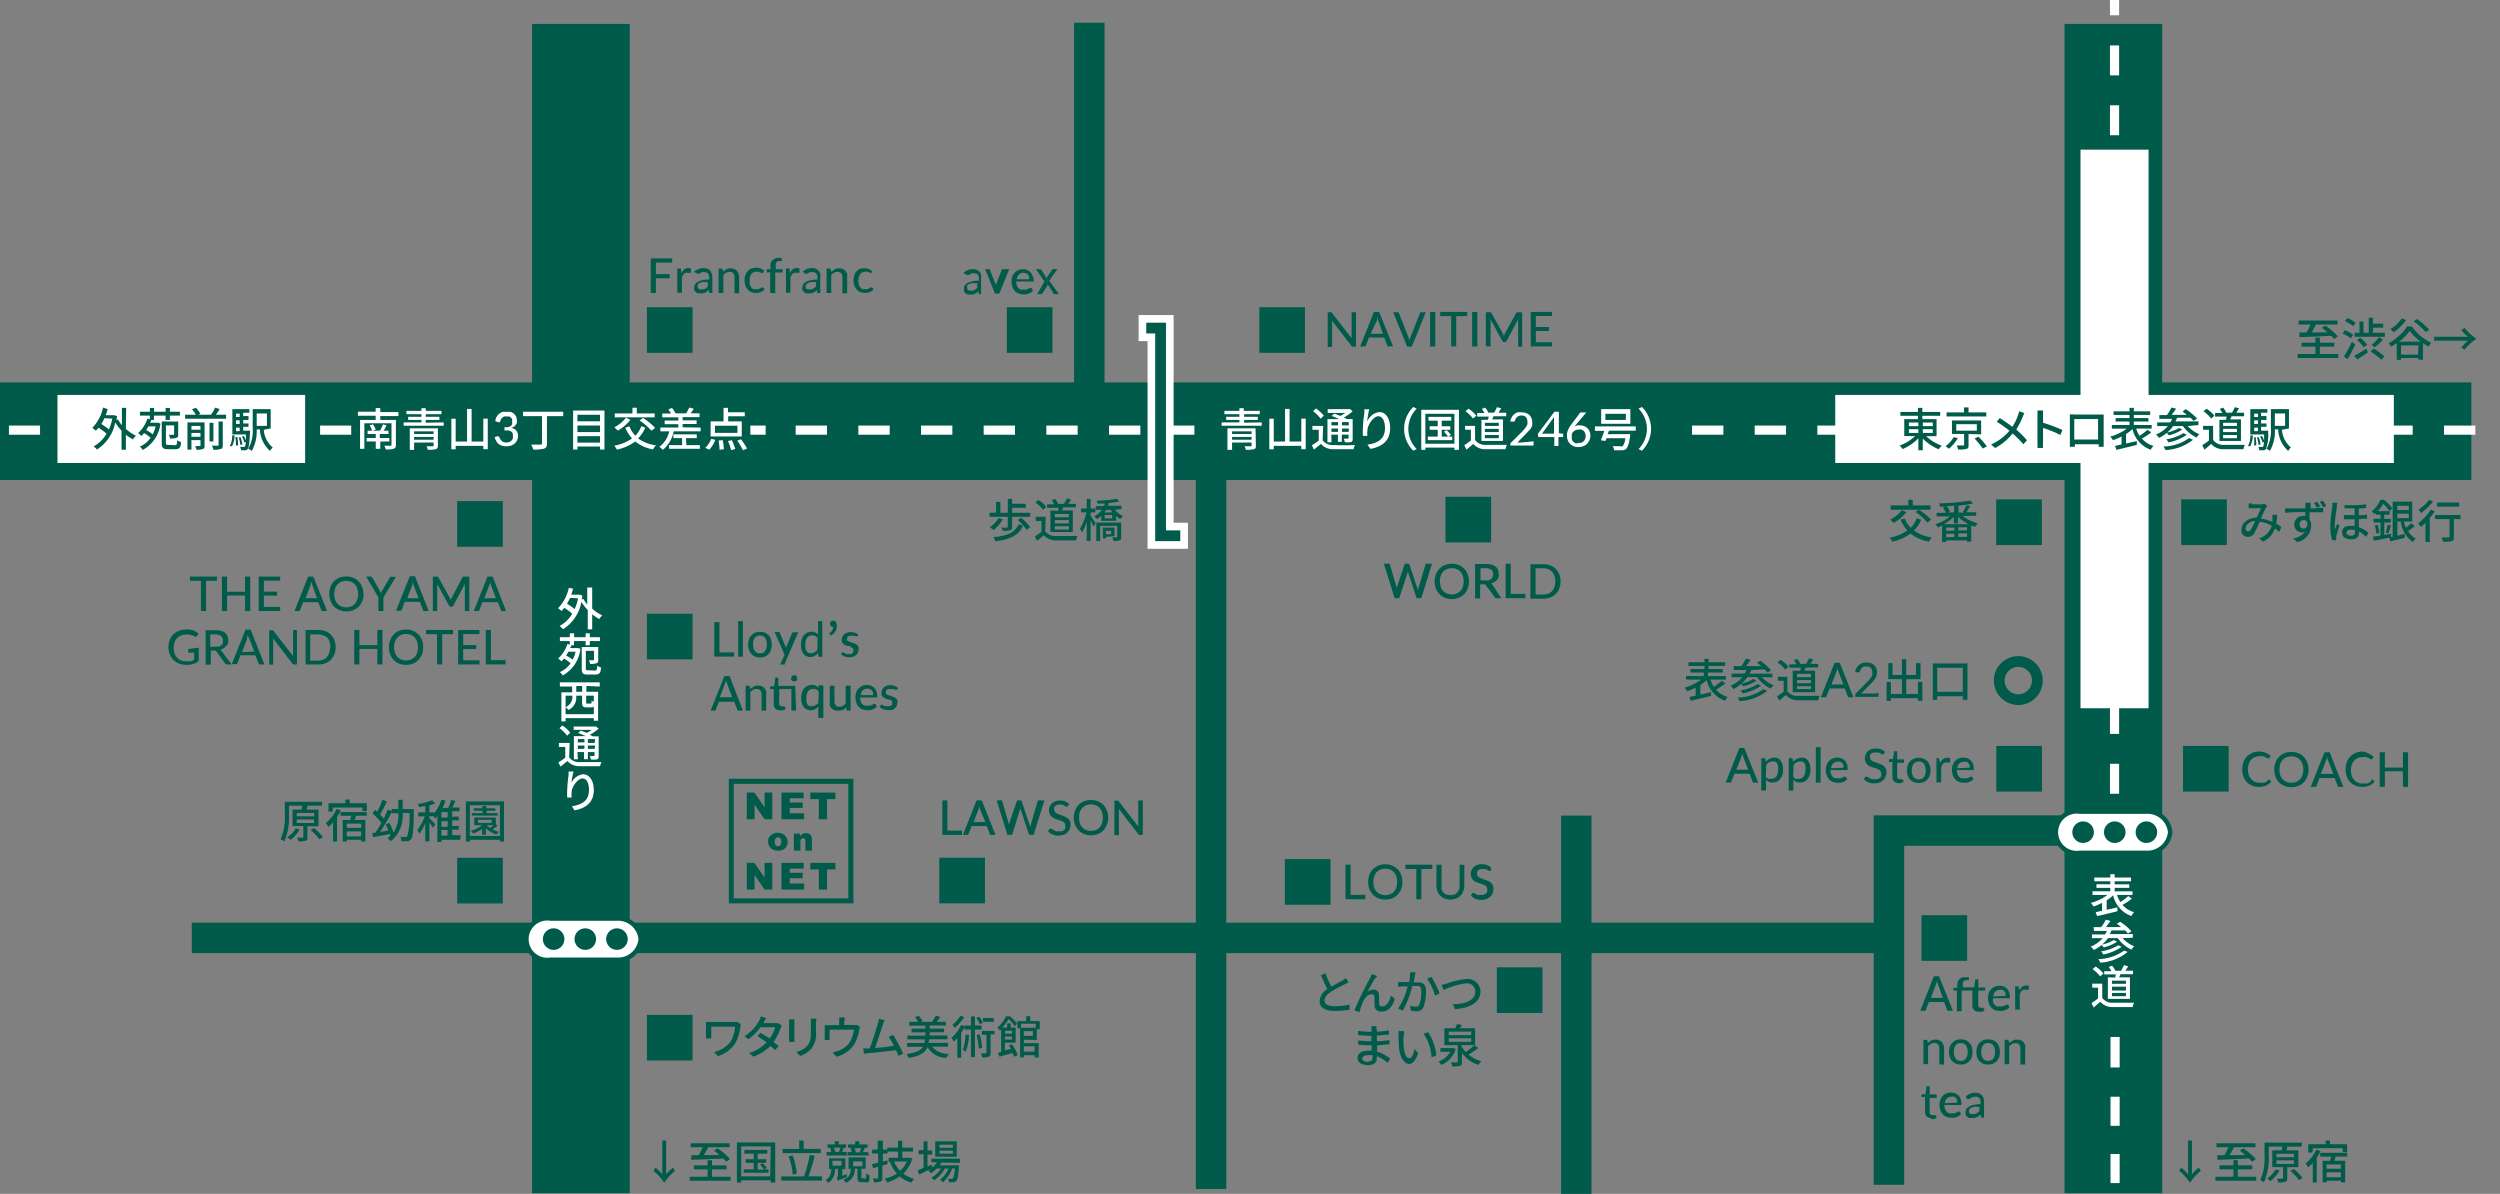 <svg xmlns="http://www.w3.org/2000/svg" xmlns:xlink="http://www.w3.org/1999/xlink" viewBox="0 0 232.19 110.88"><rect x="0" y="0" width="232.19" height="110.88" fill="#808080" stroke="none"/><defs><style>.cls-1,.cls-10,.cls-11,.cls-12,.cls-14,.cls-3,.cls-4,.cls-5,.cls-6,.cls-7{fill:none;}.cls-2{fill:#005b4a;}.cls-12,.cls-3,.cls-4,.cls-5{stroke:#005b4a;}.cls-10,.cls-12,.cls-14,.cls-3,.cls-4,.cls-5,.cls-6,.cls-7{stroke-miterlimit:10;}.cls-4{stroke-width:9.07px;}.cls-5{stroke-width:2.83px;}.cls-10,.cls-11,.cls-14,.cls-6,.cls-7{stroke:#fff;}.cls-10,.cls-14,.cls-6,.cls-7{stroke-width:0.85px;}.cls-7{stroke-dasharray:2.91 2.91;}.cls-8{clip-path:url(#clip-path);}.cls-9{fill:#fff;}.cls-10{stroke-dasharray:2.78 2.78;}.cls-11{stroke-width:1.42px;}.cls-12{stroke-width:0.42px;}.cls-13{clip-path:url(#clip-path-2);}.cls-14{stroke-dasharray:2.89 2.89;}</style><clipPath id="clip-path"><rect class="cls-1" x="155.48" y="36.13" width="75.24" height="7.76"/></clipPath><clipPath id="clip-path-2"><rect class="cls-1" x="0.13" y="36.13" width="32.92" height="7.76"/></clipPath></defs><g id="レイヤー_2" data-name="レイヤー 2"><g id="レイヤー_1-2" data-name="レイヤー 1"><path class="cls-2" d="M178.43,48.27a3,3,0,0,1-.67,1,3.73,3.73,0,0,0,1.66.65,1.6,1.6,0,0,0-.26.38,3.69,3.69,0,0,1-1.71-.75,4.5,4.5,0,0,1-1.7.76,2.19,2.19,0,0,0-.25-.37,4.21,4.21,0,0,0,1.65-.67,3.36,3.36,0,0,1-.62-1l.38-.11a2.49,2.49,0,0,0,.55.86,2.4,2.4,0,0,0,.55-.88Zm-1.38-.7a4.16,4.16,0,0,1-1.17,1,3.33,3.33,0,0,0-.33-.31,3.22,3.22,0,0,0,1.1-.89Zm2.25-.23h-3.7v-.4h1.64v-.52h.41v.52h1.65Zm-1.07,0a6.81,6.81,0,0,1,1.13.92l-.35.28a6.35,6.35,0,0,0-1.1-1Z"/><path class="cls-2" d="M182.27,47.92a4.25,4.25,0,0,0,1.42.68,2.1,2.1,0,0,0-.26.33l-.35-.13v1.51h-.39v-.12h-1.93v.14h-.39V48.79L180,49a1.48,1.48,0,0,0-.25-.31,4.2,4.2,0,0,0,1.37-.73h-1.26v-.33h.87a2.14,2.14,0,0,0-.28-.48l.23-.09-.5,0a1.09,1.09,0,0,0-.08-.31,19.77,19.77,0,0,0,2.88-.26l.26.28a13.07,13.07,0,0,1-1.34.19v.65h.54l-.14-.05a3.73,3.73,0,0,0,.32-.63L183,47l-.37.57h.91v.33Zm.58.77a4.34,4.34,0,0,1-1-.69v.62h-.39V48a4,4,0,0,1-.92.68Zm-1.34.31h-.75v.29h.75Zm-.75.89h.75v-.32h-.75Zm.73-2.92-.69.05a1.9,1.9,0,0,1,.3.5l-.18.07h.57Zm1.2,2h-.81v.29h.81Zm0,.57h-.81v.32h.81Z"/><path class="cls-2" d="M133,52.36l-1,3.2h-.43l-.78-2.38a.58.58,0,0,1-.05-.17,1.22,1.22,0,0,1,0,.17l-.79,2.38h-.42l-1-3.2h.39a.18.18,0,0,1,.11,0,.12.12,0,0,1,.06.08l.63,2.14,0,.14,0,.15,0-.15s0-.09,0-.14l.72-2.14a.16.16,0,0,1,.06-.08.17.17,0,0,1,.1,0h.14a.15.15,0,0,1,.1,0,.12.12,0,0,1,.06.08l.72,2.14a2.29,2.29,0,0,1,.07.28l.06-.28.64-2.14a.1.1,0,0,1,0-.08.2.2,0,0,1,.11,0Z"/><path class="cls-2" d="M136.43,54a1.76,1.76,0,0,1-.12.66,1.46,1.46,0,0,1-.32.52,1.58,1.58,0,0,1-.5.34,1.71,1.71,0,0,1-.65.12,1.67,1.67,0,0,1-.65-.12,1.48,1.48,0,0,1-.5-.34,1.65,1.65,0,0,1-.33-.52,2,2,0,0,1,0-1.32,1.65,1.65,0,0,1,.33-.52,1.48,1.48,0,0,1,.5-.34,1.67,1.67,0,0,1,.65-.12,1.71,1.71,0,0,1,.65.12,1.58,1.58,0,0,1,.5.34,1.46,1.46,0,0,1,.32.52,1.76,1.76,0,0,1,.12.66m-.49,0a1.37,1.37,0,0,0-.08-.51.93.93,0,0,0-.22-.39.79.79,0,0,0-.35-.24,1.1,1.1,0,0,0-.45-.09,1.14,1.14,0,0,0-.46.09.92.92,0,0,0-.35.24.93.93,0,0,0-.22.39,1.67,1.67,0,0,0,0,1,1.07,1.07,0,0,0,.22.39,1.21,1.21,0,0,0,.35.24,1.14,1.14,0,0,0,.46.09,1.1,1.1,0,0,0,.45-.09,1,1,0,0,0,.35-.24,1.07,1.07,0,0,0,.22-.39,1.37,1.37,0,0,0,.08-.51"/><path class="cls-2" d="M139.43,55.56H139a.19.19,0,0,1-.18-.1L138,54.35a.59.59,0,0,0-.08-.08.3.3,0,0,0-.14,0h-.31v1.31H137v-3.2H138a2,2,0,0,1,.53.06.91.91,0,0,1,.37.18.74.74,0,0,1,.22.28.9.9,0,0,1,.07.37,1.07,1.07,0,0,1,0,.32,1.1,1.1,0,0,1-.15.26,1.21,1.21,0,0,1-.24.21,1.61,1.61,0,0,1-.33.12.75.75,0,0,1,.16.15Zm-1.5-1.66a1,1,0,0,0,.32,0,.55.55,0,0,0,.24-.13.52.52,0,0,0,.14-.19.7.7,0,0,0,.05-.25.49.49,0,0,0-.18-.42,1,1,0,0,0-.55-.14h-.45V53.9Z"/><polygon class="cls-2" points="141.68 55.16 141.68 55.56 139.84 55.56 139.84 52.36 140.31 52.36 140.31 55.16 141.68 55.16"/><path class="cls-2" d="M144.94,54a1.67,1.67,0,0,1-.12.65,1.34,1.34,0,0,1-.32.51,1.5,1.5,0,0,1-.51.33,1.88,1.88,0,0,1-.65.11h-1.2v-3.2h1.2a1.88,1.88,0,0,1,.65.11,1.5,1.5,0,0,1,.51.33,1.34,1.34,0,0,1,.32.51,1.67,1.67,0,0,1,.12.65m-.49,0a1.6,1.6,0,0,0-.08-.51,1,1,0,0,0-.22-.39,1.09,1.09,0,0,0-.35-.24,1.3,1.3,0,0,0-.46-.08h-.72v2.44h.72a1.3,1.3,0,0,0,.46-.08,1.09,1.09,0,0,0,.35-.24,1.07,1.07,0,0,0,.22-.39,1.6,1.6,0,0,0,.08-.51"/><rect class="cls-2" x="185.4" y="46.38" width="4.24" height="4.24"/><rect class="cls-2" x="134.25" y="46.14" width="4.24" height="4.24"/><path class="cls-2" d="M209.13,46.84l.93,0,.25-.05.27.21a.65.65,0,0,0-.13.16c-.11.18-.29.58-.46,1a3.76,3.76,0,0,1,1.06.32,1.05,1.05,0,0,0,0-.24,2.94,2.94,0,0,0,0-.42l.44,0q0,.45-.09.81c.19.11.36.22.49.31l-.2.46a4.88,4.88,0,0,0-.41-.32,2,2,0,0,1-1.1,1.22l-.36-.3A1.83,1.83,0,0,0,211,48.83a3.07,3.07,0,0,0-1.13-.37,9.25,9.25,0,0,1-.51,1.08.66.66,0,0,1-.59.32.58.58,0,0,1-.6-.62c0-.65.59-1.14,1.43-1.17l.4-.87-.82,0-.33,0v-.44h.33m-.38,2.59a.29.29,0,0,0,.23-.14,4.58,4.58,0,0,0,.41-.83c-.55.06-.87.4-.87.71a.23.23,0,0,0,.23.26"/><path class="cls-2" d="M215.4,47.05l-.28.13h.65v.4c-.25,0-.65,0-1.27,0v.67a1,1,0,0,1,.15.57,1.57,1.57,0,0,1-1.31,1.52L213,50a1.68,1.68,0,0,0,1.09-.62.73.73,0,0,1-.3.06.71.71,0,0,1-.71-.75.77.77,0,0,1,.79-.76.8.8,0,0,1,.23,0v-.37c-.65,0-1.34,0-1.87.08v-.42l1.88,0c0-.09,0-.17,0-.22a2.4,2.4,0,0,0,0-.31h.49c0,.06,0,.25,0,.31a1.35,1.35,0,0,0,0,.22h.61a3.25,3.25,0,0,0-.3-.51l.29-.12a3.76,3.76,0,0,1,.31.5m-1.56,2c.23,0,.39-.18.33-.58a.34.34,0,0,0-.33-.21.39.39,0,0,0-.38.41.37.37,0,0,0,.38.38m2.1-2.1-.29.13a3.3,3.3,0,0,0-.31-.51l.29-.12c.1.15.23.35.31.5"/><path class="cls-2" d="M217.05,47.07a11.41,11.41,0,0,0-.2,1.67,3.55,3.55,0,0,0,0,.46c.06-.17.16-.39.22-.55l.22.17a9.48,9.48,0,0,0-.31,1,1.5,1.5,0,0,0,0,.2s0,.1,0,.15l-.38,0a4.88,4.88,0,0,1-.17-1.35,12.92,12.92,0,0,1,.19-1.77c0-.1,0-.24,0-.35l.47,0c0,.08-.07.25-.09.33m2.75-.23v.38l-.67.05v.62c.27,0,.53,0,.76-.06v.38c-.22,0-.48,0-.76.06,0,.26,0,.51,0,.73a2.57,2.57,0,0,1,.89.54l-.22.37a3.1,3.1,0,0,0-.65-.51v.14c0,.36-.24.59-.73.59s-.85-.21-.85-.63.27-.62.83-.62l.34,0c0-.19,0-.41,0-.61h-1v-.39c.34,0,.68,0,1,0v-.63c-.3,0-.62,0-.94,0V46.9a9.74,9.74,0,0,0,2-.06m-1.4,2.91c.3,0,.38-.14.38-.36v-.15a1.49,1.49,0,0,0-.36-.05c-.27,0-.44.12-.44.28s.16.28.42.28"/><path class="cls-2" d="M224.27,48.86c-.18.15-.42.33-.61.46a1.58,1.58,0,0,0,.71.69,1.06,1.06,0,0,0-.26.33,2.59,2.59,0,0,1-1.13-1.9h-.32v1.31l.69-.16,0,.36-1.34.33-.09-.34-1.44.28-.09-.37.7-.11V48.53h-.64v-.34h.64V47.8h-.44v-.17l-.13.12a1,1,0,0,0-.24-.26,2.83,2.83,0,0,0,.8-1.07h.34a5,5,0,0,1,.76.78l-.24.28v.32h-.5v.39h.6v.34h-.6v1.15l.63-.11,0,.29.15,0V46.59h1.82v1.85h-.77a3.56,3.56,0,0,0,.18.58,4.29,4.29,0,0,0,.49-.43Zm-3.45-.12a3.38,3.38,0,0,1,.18.75l-.29.08a3.86,3.86,0,0,0-.15-.77Zm1.12-1.27a4.4,4.4,0,0,0-.59-.68,4.51,4.51,0,0,1-.5.68Zm-.37,2a6.33,6.33,0,0,0,.19-.75l.3.09c-.08.25-.17.55-.24.73Zm1.09-2.1h1.06v-.4h-1.06Zm0,.75h1.06v-.41h-1.06Z"/><path class="cls-2" d="M226.13,47.47a5.51,5.51,0,0,1-.46.65v2.22h-.4V48.56a4.81,4.81,0,0,1-.42.38,2.06,2.06,0,0,0-.27-.33,4.82,4.82,0,0,0,1.18-1.28Zm-.16-.89a5.41,5.41,0,0,1-1.12,1.07,2.35,2.35,0,0,0-.23-.32,3.85,3.85,0,0,0,1-.91Zm2.55,1.63h-.61v1.64c0,.22,0,.34-.21.4a2.72,2.72,0,0,1-.81.06,1.46,1.46,0,0,0-.12-.39h.63c.08,0,.1,0,.1-.08V48.21h-1.34v-.38h2.36Zm-.12-1.16h-2.06v-.38h2.06Z"/><rect class="cls-2" x="202.58" y="46.38" width="4.24" height="4.24"/><path class="cls-3" d="M189.22,63.21a1.77,1.77,0,1,1-1.76-1.77A1.76,1.76,0,0,1,189.22,63.21Z"/><path class="cls-2" d="M160.26,63.47a7.84,7.84,0,0,1-.88.58,2.21,2.21,0,0,0,1.08.68,1.72,1.72,0,0,0-.25.35,2.65,2.65,0,0,1-1.7-1.92,3.48,3.48,0,0,1-.59.47v.88l1-.23,0,.35-1.89.46-.13-.36.59-.13v-.74a4.83,4.83,0,0,1-.79.34,1.64,1.64,0,0,0-.26-.33,4.75,4.75,0,0,0,1.55-.75h-1.4v-.33h1.65v-.33H157v-.32h1.3v-.29h-1.49v-.34h1.49v-.32h.39v.32h1.53v.34h-1.53v.29H160v.32h-1.37v.33h1.66v.33h-1.44a3.18,3.18,0,0,0,.31.67,5.63,5.63,0,0,0,.75-.56Z"/><path class="cls-2" d="M163.63,62.89a3,3,0,0,0,1.09.75,2,2,0,0,0-.26.32,3.35,3.35,0,0,1-1.27-1.07h-.9a3.5,3.5,0,0,1-.55.6,3.5,3.5,0,0,0,1.09-.43l.31.15a4.09,4.09,0,0,1-1.24.54,1.37,1.37,0,0,0-.2-.22A3.83,3.83,0,0,1,161,64a1.41,1.41,0,0,0-.29-.31,2.89,2.89,0,0,0,1.11-.79h-1v-.34h1.21a1.73,1.73,0,0,0,.17-.33l-1.18,0,0-.36h.71a4.8,4.8,0,0,0,.42-.7l.44.11c-.13.2-.28.4-.42.58l1.4,0q-.19-.17-.39-.3l.31-.19a5.63,5.63,0,0,1,1,.89l-.34.2a3.21,3.21,0,0,0-.27-.29l-1.24.06c0,.12-.11.23-.16.34h2.13v.34Zm.49,1.28a4.37,4.37,0,0,1-2.55.94,1.18,1.18,0,0,0-.19-.32,4.25,4.25,0,0,0,2.4-.79Zm-.56-.48a4.45,4.45,0,0,1-1.7.71,1.37,1.37,0,0,0-.21-.28,4.36,4.36,0,0,0,1.59-.58Z"/><path class="cls-2" d="M166,64.19a1.13,1.13,0,0,0,1,.44c.47,0,1.42,0,2,0a1.64,1.64,0,0,0-.13.41c-.48,0-1.34,0-1.82,0a1.49,1.49,0,0,1-1.18-.49l-.62.52-.21-.4a5.91,5.91,0,0,0,.62-.44v-1h-.54v-.37H166Zm-.2-2a3.08,3.08,0,0,0-.71-.67l.29-.24a3.15,3.15,0,0,1,.73.65Zm1.4.11.06-.29h-1.08V61.7h.66a1.68,1.68,0,0,0-.23-.38l.3-.12a1.51,1.51,0,0,1,.3.46l-.09,0h.63a4.09,4.09,0,0,0,.26-.51l.4.09c-.09.15-.18.3-.27.42h.72V62H167.7l-.12.29h1v2H166.5v-2Zm1,.29h-1.3v.3h1.3Zm0,.57h-1.3v.3h1.3Zm0,.57h-1.3V64h1.3Z"/><path class="cls-2" d="M172.14,64.76h-.36a.15.15,0,0,1-.1,0,.16.16,0,0,1-.06-.08l-.28-.74h-1.42l-.28.74a.21.21,0,0,1-.06.08.17.17,0,0,1-.1,0h-.37l1.28-3.2h.48Zm-.93-1.19-.48-1.25a2.49,2.49,0,0,1-.1-.32c0,.07,0,.13,0,.18s0,.11-.05.15l-.48,1.24Z"/><path class="cls-2" d="M174.35,64.35a.12.12,0,0,1,.11,0,.14.14,0,0,1,0,.11v.26h-2.15v-.15a.29.29,0,0,1,0-.09.15.15,0,0,1,.06-.09l1-1a2.61,2.61,0,0,0,.23-.25,1.3,1.3,0,0,0,.18-.23,2.56,2.56,0,0,0,.11-.24,1.09,1.09,0,0,0,0-.26.52.52,0,0,0-.05-.23.42.42,0,0,0-.11-.17.4.4,0,0,0-.18-.1.49.49,0,0,0-.21,0,.54.54,0,0,0-.22,0,.56.56,0,0,0-.17.09.86.86,0,0,0-.13.14.67.67,0,0,0-.07.18.23.23,0,0,1-.08.12.29.29,0,0,1-.14,0l-.23,0a1.12,1.12,0,0,1,.13-.39.82.82,0,0,1,.23-.29.85.85,0,0,1,.31-.17,1.3,1.3,0,0,1,.78,0,.87.87,0,0,1,.31.18,1,1,0,0,1,.2.28.92.92,0,0,1,.07.38,1.14,1.14,0,0,1-.05.33,1.11,1.11,0,0,1-.14.29,2.47,2.47,0,0,1-.21.27,3.19,3.19,0,0,1-.26.26l-.81.83.19,0h1.19Z"/><polygon class="cls-2" points="178.54 63.33 178.54 65.09 178.13 65.09 178.13 64.84 175.62 64.84 175.62 65.1 175.22 65.1 175.22 63.33 175.62 63.33 175.62 64.45 176.64 64.45 176.64 63.08 175.38 63.08 175.38 61.59 175.77 61.59 175.77 62.69 176.64 62.69 176.64 61.22 177.04 61.22 177.04 62.69 177.95 62.69 177.95 61.59 178.37 61.59 178.37 63.08 177.04 63.08 177.04 64.45 178.13 64.45 178.13 63.33 178.54 63.33"/><path class="cls-2" d="M182.73,61.62V65h-.43v-.34h-2.38V65h-.41V61.62Zm-.43.4h-2.38v2.23h2.38Z"/><path class="cls-2" d="M204.22,108.44l.18.31a4.73,4.73,0,0,0-1,1.1,5,5,0,0,0-1-1.1l.17-.31a3,3,0,0,1,.65.64v-3.16h.36v3.16a3.23,3.23,0,0,1,.64-.64"/><path class="cls-2" d="M209.55,109.29v.37h-3.79v-.37h1.67v-.69h-1.29v-.37h1.29v-.48h.41v.48h1.34v.37h-1.34v.69Zm-3.63-2h.68a7.29,7.29,0,0,0,.37-.74h-1.11v-.37h3.62v.37h-2c-.12.24-.27.51-.41.73l1.46,0c-.17-.15-.34-.3-.5-.42l.32-.21a6.55,6.55,0,0,1,1.16,1l-.35.25-.26-.3-2.95.12Z"/><path class="cls-2" d="M212.43,108.41v1c0,.19,0,.29-.18.34a1.64,1.64,0,0,1-.66.07,1.31,1.31,0,0,0-.12-.35h.5c.06,0,.07,0,.07-.07v-1h-1v-1.56h.87a2.41,2.41,0,0,0,.07-.35h-1.27v.87a5.5,5.5,0,0,1-.44,2.44,1.48,1.48,0,0,0-.35-.19,4.86,4.86,0,0,0,.4-2.26v-1.23h3.46v.37h-1.33a3.58,3.58,0,0,1-.11.35h1.12v1.56Zm-.71.28a3.52,3.52,0,0,1-.84,1,2.44,2.44,0,0,0-.33-.23,2.51,2.51,0,0,0,.79-.83Zm-.29-1.21h1.62v-.32h-1.62Zm0,.62h1.62v-.33h-1.62Zm1.6.47a4.56,4.56,0,0,1,.82.83l-.32.22a4.27,4.27,0,0,0-.81-.87Z"/><path class="cls-2" d="M215.53,106.92a5.54,5.54,0,0,1-.36.62v2.29h-.37V108a3.39,3.39,0,0,1-.43.42,2.05,2.05,0,0,0-.24-.36,3.59,3.59,0,0,0,1-1.3Zm-.76.12h-.39v-.77H216v-.35h.4v.35h1.59V107h-.4v-.36h-2.77Zm2.16.38-.12.39h1v2h-.39v-.15h-1.33v.15h-.37v-2h.7c0-.12.06-.26.08-.39h-1v-.35H218v.35Zm.48.73h-1.33v.4h1.33Zm0,.73h-1.33v.46h1.33Z"/><line class="cls-4" x1="196.28" y1="2.22" x2="196.28" y2="110.82"/><line class="cls-4" x1="229.53" y1="40.05" y2="40.05"/><line class="cls-4" x1="53.95" y1="2.22" x2="53.95" y2="110.82"/><line class="cls-5" x1="101.17" y1="2.11" x2="101.17" y2="37.9"/><line class="cls-5" x1="112.48" y1="42.14" x2="112.48" y2="110.43"/><polyline class="cls-5" points="192.29 77.14 175.44 77.14 175.44 110.04"/><line class="cls-5" x1="175.22" y1="87.11" x2="17.81" y2="87.11"/><rect class="cls-2" x="87.24" y="79.66" width="4.24" height="4.24"/><polygon class="cls-2" points="89.35 77.14 89.35 77.54 87.52 77.54 87.52 74.34 87.99 74.34 87.99 77.14 89.35 77.14"/><path class="cls-2" d="M92.46,77.54h-.37a.17.17,0,0,1-.1,0,.16.16,0,0,1-.06-.08l-.28-.74H90.24l-.29.74a.16.16,0,0,1-.06.08.15.15,0,0,1-.1,0h-.36l1.27-3.2h.48Zm-.94-1.19L91,75.11l-.1-.32a.84.84,0,0,1,0,.17,1.31,1.31,0,0,1,0,.15l-.47,1.24Z"/><path class="cls-2" d="M97,74.34l-1,3.2h-.42l-.79-2.37s0-.11,0-.17,0,.12-.05.17L94,77.54h-.43l-1-3.2h.4a.2.2,0,0,1,.11,0,.22.22,0,0,1,0,.08l.63,2.15a.5.5,0,0,1,0,.13l0,.16,0-.16a.5.5,0,0,1,0-.13l.72-2.15a.21.21,0,0,1,.06-.08.17.17,0,0,1,.1,0h.14a.17.17,0,0,1,.1,0,.16.16,0,0,1,.06.08l.72,2.15a1.76,1.76,0,0,1,.07.27l.06-.27.63-2.15a.21.21,0,0,1,.06-.08.17.17,0,0,1,.1,0Z"/><path class="cls-2" d="M99.16,74.86l0,.06h-.06a.16.16,0,0,1-.09,0l-.13-.08-.19-.09a1.06,1.06,0,0,0-.5,0,.77.77,0,0,0-.18.1.49.49,0,0,0-.1.15.41.41,0,0,0,0,.19.28.28,0,0,0,.07.21.5.5,0,0,0,.17.15,1.33,1.33,0,0,0,.24.1l.28.1.28.11a1,1,0,0,1,.24.15.89.89,0,0,1,.18.24.81.81,0,0,1,.06.33,1.05,1.05,0,0,1-.07.4,1,1,0,0,1-.21.32.87.87,0,0,1-.34.22,1.34,1.34,0,0,1-.46.08,1.53,1.53,0,0,1-.3,0,1.07,1.07,0,0,1-.27-.09,1.19,1.19,0,0,1-.25-.13l-.2-.17.14-.23a.1.1,0,0,1,.05,0l.06,0a.21.21,0,0,1,.11,0l.15.11.22.11a.87.87,0,0,0,.3,0,1.12,1.12,0,0,0,.27,0,.86.86,0,0,0,.19-.11.57.57,0,0,0,.12-.18.59.59,0,0,0,0-.23.41.41,0,0,0-.06-.23.5.5,0,0,0-.17-.15,1.33,1.33,0,0,0-.24-.1l-.28-.09-.28-.1-.25-.16a.92.92,0,0,1-.17-.25.9.9,0,0,1-.06-.36,1,1,0,0,1,.06-.33.93.93,0,0,1,.52-.48,1.08,1.08,0,0,1,.42-.08,1.35,1.35,0,0,1,.5.09,1.14,1.14,0,0,1,.39.25Z"/><path class="cls-2" d="M102.92,75.94a1.76,1.76,0,0,1-.12.66,1.62,1.62,0,0,1-.32.52,1.52,1.52,0,0,1-.51.34,1.79,1.79,0,0,1-1.29,0,1.52,1.52,0,0,1-.51-.34,1.62,1.62,0,0,1-.32-.52,1.87,1.87,0,0,1,0-1.32,1.62,1.62,0,0,1,.32-.52,1.69,1.69,0,0,1,.51-.34,1.79,1.79,0,0,1,1.29,0,1.69,1.69,0,0,1,.51.34,1.62,1.62,0,0,1,.32.52,1.76,1.76,0,0,1,.12.66m-.49,0a1.6,1.6,0,0,0-.08-.51,1.24,1.24,0,0,0-.22-.39,1,1,0,0,0-.35-.24,1.14,1.14,0,0,0-.46-.09,1.1,1.1,0,0,0-.45.09.88.88,0,0,0-.35.24,1.26,1.26,0,0,0-.23.39,1.61,1.61,0,0,0-.07.51,1.72,1.72,0,0,0,.07.52,1.1,1.1,0,0,0,.23.38.79.79,0,0,0,.35.24,1.1,1.1,0,0,0,.45.09,1.14,1.14,0,0,0,.46-.09.85.85,0,0,0,.35-.24,1.09,1.09,0,0,0,.22-.38,1.72,1.72,0,0,0,.08-.52"/><path class="cls-2" d="M106.14,74.34v3.2h-.24a.16.16,0,0,1-.1,0,.19.19,0,0,1-.07-.06l-1.81-2.34a.49.49,0,0,0,0,.12v2.3h-.42v-3.2h.34a.22.22,0,0,1,.07.07l1.81,2.34a.49.49,0,0,0,0-.12v-2.3Z"/><line class="cls-5" x1="146.4" y1="75.75" x2="146.4" y2="110.88"/><line class="cls-6" x1="69.69" y1="39.95" x2="71.11" y2="39.95"/><line class="cls-7" x1="73.9" y1="39.95" x2="110.93" y2="39.95"/><rect class="cls-1" x="72.35" y="36.13" width="39.33" height="7.76"/><g class="cls-8"><line class="cls-6" x1="152.83" y1="39.95" x2="154.24" y2="39.95"/><line class="cls-7" x1="157.15" y1="39.95" x2="232.19" y2="39.95"/></g><rect class="cls-9" x="170.45" y="36.68" width="51.88" height="6.32"/><line class="cls-6" x1="196.39" y1="77.91" x2="196.39" y2="76.5"/><line class="cls-10" x1="196.39" y1="73.72" x2="196.39" y2="2.81"/><line class="cls-6" x1="196.39" y1="1.42" x2="196.39"/><line class="cls-6" x1="196.44" y1="96.31" x2="196.44" y2="99.14"/><line class="cls-6" x1="196.44" y1="101.86" x2="196.44" y2="104.56"/><line class="cls-6" x1="196.44" y1="107.18" x2="196.44" y2="109.88"/><rect class="cls-9" x="193.23" y="13.9" width="6.32" height="51.88"/><path class="cls-2" d="M178.89,40.51a4.08,4.08,0,0,0,1.46.88,1.3,1.3,0,0,0-.28.34,4.37,4.37,0,0,1-1.49-1v1.09h-.41V40.71a4.44,4.44,0,0,1-1.47,1,1.7,1.7,0,0,0-.27-.33,4,4,0,0,0,1.43-.88h-1V38.93h1.27v-.31h-1.63v-.36h1.63v-.38h.41v.38h1.66v.36h-1.66v.31h1.32v1.58Zm-1.6-.93h.88v-.34h-.88Zm0,.63h.88v-.35h-.88Zm1.29-.63h.93v-.34h-.93Zm.93.28h-.93v.35h.93Z"/><path class="cls-2" d="M181.84,40.68a3.6,3.6,0,0,1-.83,1,2.43,2.43,0,0,0-.32-.24,2.66,2.66,0,0,0,.75-.83Zm2.64-2h-3.69v-.38h1.62v-.46h.42v.46h1.65Zm-1.65,1.63v1c0,.22,0,.33-.2.38a2.6,2.6,0,0,1-.77.06,1.9,1.9,0,0,0-.13-.38h.59c.08,0,.1,0,.1-.07v-1h-1.13V39.05H184v1.29ZM181.69,40h1.91v-.6h-1.91Zm2.06.56a6.74,6.74,0,0,1,.78.9l-.38.2a7.82,7.82,0,0,0-.76-.93Z"/><path class="cls-2" d="M187.87,38.68a6.24,6.24,0,0,1-.61,1.21,10.69,10.69,0,0,1,1,1l-.34.37a8.9,8.9,0,0,0-1-1,5.08,5.08,0,0,1-1.62,1.35l-.38-.33A4.63,4.63,0,0,0,186.63,40a12.57,12.57,0,0,0-1.18-.83l.28-.34c.36.22.83.55,1.17.81a4.59,4.59,0,0,0,.53-1.1,2,2,0,0,0,.1-.35l.49.18a2.07,2.07,0,0,0-.15.34"/><path class="cls-2" d="M189.23,38.6a3.87,3.87,0,0,0,0-.48h.52c0,.14,0,.33,0,.48v.66a14.79,14.79,0,0,1,1.8.68l-.19.46a11.12,11.12,0,0,0-1.61-.66v1.31a5.21,5.21,0,0,0,0,.55h-.52a4.8,4.8,0,0,0,0-.55Z"/><path class="cls-2" d="M192.68,38.5h2.7c0,.12,0,.25,0,.37v2.08c0,.15,0,.52,0,.55h-.46s0-.12,0-.24h-2.21a1.23,1.23,0,0,0,0,.24h-.47s0-.38,0-.55V38.86c0-.11,0-.26,0-.37h.41m0,2.33h2.21V38.92h-2.21Z"/><path class="cls-2" d="M199.8,40.16a5.91,5.91,0,0,1-.87.57,2.25,2.25,0,0,0,1.08.69,1.28,1.28,0,0,0-.26.35,2.66,2.66,0,0,1-1.69-1.92,4.12,4.12,0,0,1-.6.46v.88l1-.22,0,.35-1.89.46-.13-.37.6-.13v-.74a4.91,4.91,0,0,1-.8.34,1.91,1.91,0,0,0-.25-.33,4.58,4.58,0,0,0,1.54-.74h-1.39v-.34h1.64v-.32h-1.29v-.32h1.29v-.29h-1.48V38.2h1.48v-.32h.4v.32h1.52v.34h-1.52v.29h1.36v.32h-1.36v.32h1.66v.34h-1.44a2.93,2.93,0,0,0,.31.67,6.79,6.79,0,0,0,.74-.56Z"/><path class="cls-2" d="M203.18,39.57a3,3,0,0,0,1.09.76,1.26,1.26,0,0,0-.26.31,3.27,3.27,0,0,1-1.27-1.07h-.91a2.87,2.87,0,0,1-.55.6,3.83,3.83,0,0,0,1.1-.42l.3.15a4.08,4.08,0,0,1-1.24.53,1.9,1.9,0,0,0-.2-.22,3.76,3.76,0,0,1-.71.46,2.81,2.81,0,0,0-.29-.31,3,3,0,0,0,1.11-.79h-1v-.34h1.22a2.55,2.55,0,0,0,.17-.33l-1.19,0,0-.35h.71a5.89,5.89,0,0,0,.42-.7l.43.11c-.13.19-.28.4-.42.57l1.41,0-.39-.31L203,38a5.63,5.63,0,0,1,1.06.88l-.34.21a3.33,3.33,0,0,0-.27-.29l-1.25,0a2.11,2.11,0,0,1-.16.34h2.14v.34Zm.49,1.28a4.44,4.44,0,0,1-2.55.95,1.57,1.57,0,0,0-.19-.33,4.17,4.17,0,0,0,2.39-.79Zm-.57-.47a4.39,4.39,0,0,1-1.7.71,1.12,1.12,0,0,0-.21-.29,4.24,4.24,0,0,0,1.6-.57Z"/><path class="cls-2" d="M205.55,40.87a1.19,1.19,0,0,0,1,.45c.47,0,1.41,0,1.94,0a2.09,2.09,0,0,0-.13.4c-.48,0-1.33,0-1.82,0a1.44,1.44,0,0,1-1.17-.49c-.2.18-.41.35-.63.53l-.2-.41a7.18,7.18,0,0,0,.62-.44v-1h-.55v-.36h.93Zm-.19-2a3.32,3.32,0,0,0-.71-.68l.29-.23a3.34,3.34,0,0,1,.73.65Zm1.4.11c0-.1,0-.2.05-.29h-1.08v-.33h.67a2.66,2.66,0,0,0-.24-.38l.31-.12a1.5,1.5,0,0,1,.29.47l-.09,0h.63a3.5,3.5,0,0,0,.26-.51l.4.1-.26.41h.72v.33h-1.17c0,.1-.09.2-.12.29h1v2h-2V39Zm1,.29h-1.29v.29h1.29Zm0,.56h-1.29v.3h1.29Zm0,.57h-1.29v.3h1.29Z"/><path class="cls-2" d="M208.78,41.44a2,2,0,0,0,.22-1l.23,0a2.13,2.13,0,0,1-.24,1ZM210.66,40s0,.1,0,.15a4,4,0,0,1-.2,1.54.31.31,0,0,1-.24.13h-.39a.84.84,0,0,0-.08-.31h.3c.05,0,.09,0,.12,0s.07-.18.1-.47l-.14.06a2,2,0,0,0-.22-.55l.17-.06a2.07,2.07,0,0,1,.2.43c0-.16,0-.34,0-.57H209V38h1.58v.33H210v.31h.5V39H210v.33h.5v.31H210V40Zm-1.17.6a3.47,3.47,0,0,1,.06.77l-.2,0a4.3,4.3,0,0,0,0-.78Zm-.13-1.87h.35v-.31h-.35Zm.35.31h-.35v.33h.35Zm-.35,1h.35v-.32h-.35Zm.4,1.26a3.23,3.23,0,0,0-.15-.68l.18,0a2.76,2.76,0,0,1,.16.68Zm2.18-1.38a2.34,2.34,0,0,0,.83,1.64,1.31,1.31,0,0,0-.25.32,2.81,2.81,0,0,1-.93-2h-.31a3.65,3.65,0,0,1-.46,2,1.1,1.1,0,0,0-.31-.2,3.56,3.56,0,0,0,.4-1.94V38h1.68v1.79Zm-.66-.37h.95V38.4h-.95Z"/><path class="cls-9" d="M35.32,38.64V39h1.45v2.32c0,.21-.06.31-.21.36a2.3,2.3,0,0,1-.73.06,1.22,1.22,0,0,0-.14-.34c.24,0,.5,0,.57,0s.1,0,.1-.09v-2H33.84v2.37h-.4V39h1.45v-.39H33.24v-.37h1.65V37.9h.43v.37H37v.37Zm0,2.37v.67H34.9V41h-.85v-.32h.85v-.37h-.76V40h.42a2.38,2.38,0,0,0-.23-.49l.31-.1a2.13,2.13,0,0,1,.26.49l-.3.1h.69a4,4,0,0,0,.28-.59l.33.1a5.4,5.4,0,0,1-.27.49h.45v.31h-.81v.37h.89V41Z"/><path class="cls-9" d="M41.21,39.23v.31H37.49v-.31h1.65V39H37.91v-.29h1.23v-.24H37.75v-.31h1.39v-.25h.4v.25H41v.31H39.54v.24h1.27V39H39.54v.26Zm-.54,2.15c0,.19-.05.29-.2.34a2.79,2.79,0,0,1-.74.05,1.21,1.21,0,0,0-.11-.32h.56c.07,0,.09,0,.09-.09v-.26H38.46v.68h-.4v-2h2.61Zm-2.21-1.07h1.81v-.25H38.46Zm1.81.27H38.46v.26h1.81Z"/><polygon class="cls-9" points="45.3 38.88 45.3 41.72 44.89 41.72 44.89 41.41 42.32 41.41 42.32 41.73 41.92 41.73 41.92 38.89 42.32 38.89 42.32 41.01 43.38 41.01 43.38 37.98 43.8 37.98 43.8 41.01 44.89 41.01 44.89 38.88 45.3 38.88"/><path class="cls-9" d="M46,39.11a1.12,1.12,0,0,1,.12-.39,1,1,0,0,1,.55-.46,1.23,1.23,0,0,1,.39,0,1.17,1.17,0,0,1,.38,0,1.11,1.11,0,0,1,.3.17.83.83,0,0,1,.19.26A.74.74,0,0,1,48,39a.77.77,0,0,1,0,.27.53.53,0,0,1-.11.21.5.5,0,0,1-.17.15l-.22.1a.91.91,0,0,1,.46.27.77.77,0,0,1,.15.49,1,1,0,0,1-.08.4,1,1,0,0,1-.24.31,1.11,1.11,0,0,1-.34.19,1.42,1.42,0,0,1-.42.06,1.4,1.4,0,0,1-.43-.06,1,1,0,0,1-.31-.17,1.15,1.15,0,0,1-.21-.27,2.18,2.18,0,0,1-.14-.34l.19-.08a.24.24,0,0,1,.14,0,.14.14,0,0,1,.1.08l.08.15a.61.61,0,0,0,.12.16.83.83,0,0,0,.18.13.81.81,0,0,0,.56,0,.6.6,0,0,0,.2-.14.44.44,0,0,0,.12-.19.45.45,0,0,0,0-.2.85.85,0,0,0,0-.23.36.36,0,0,0-.12-.18.67.67,0,0,0-.24-.12,1.58,1.58,0,0,0-.41,0v-.32a1.2,1.2,0,0,0,.35,0,.7.7,0,0,0,.23-.11.33.33,0,0,0,.12-.17.51.51,0,0,0,0-.22.56.56,0,0,0,0-.23.36.36,0,0,0-.11-.16.42.42,0,0,0-.17-.1.78.78,0,0,0-.22,0,.66.66,0,0,0-.21,0,.46.46,0,0,0-.18.1.33.33,0,0,0-.12.14.49.49,0,0,0-.08.18.19.19,0,0,1-.08.11.18.18,0,0,1-.13,0Z"/><path class="cls-9" d="M52.31,38.65H50.8v2.53c0,.29-.07.42-.28.49a3.55,3.55,0,0,1-1,.08,2,2,0,0,0-.19-.46h.86c.11,0,.15,0,.15-.12V38.65H48.58v-.41h3.73Z"/><path class="cls-9" d="M56.14,38.13v3.62h-.41v-.28h-2.1v.28h-.4V38.13Zm-2.51,1h2.1v-.61h-2.1Zm0,1h2.1v-.61h-2.1Zm2.1.38h-2.1v.6h2.1Z"/><path class="cls-9" d="M59.93,39.72a3.11,3.11,0,0,1-.67,1,3.73,3.73,0,0,0,1.66.64,1.89,1.89,0,0,0-.27.38A3.6,3.6,0,0,1,59,41a4.35,4.35,0,0,1-1.7.76,2.68,2.68,0,0,0-.25-.37,4.06,4.06,0,0,0,1.65-.67,3.3,3.3,0,0,1-.62-1l.38-.12a2.63,2.63,0,0,0,.55.87,2.52,2.52,0,0,0,.55-.89ZM58.55,39a4.65,4.65,0,0,1-1.17,1,2.46,2.46,0,0,0-.33-.31,3.21,3.21,0,0,0,1.09-.9Zm2.25-.24H57.1V38.4h1.64v-.53h.4v.53H60.8Zm-1.07.06a6.26,6.26,0,0,1,1.12.92L60.5,40a6,6,0,0,0-1.1-.95Z"/><path class="cls-9" d="M65.07,39.71v.35h-2.5a3,3,0,0,1-1,1.72,2.42,2.42,0,0,0-.34-.28,2.36,2.36,0,0,0,.92-1.44h-.82v-.35H63V39.4H61.73v-.34H63v-.3H61.51v-.35h.81a2.84,2.84,0,0,0-.25-.39l.34-.13a1.67,1.67,0,0,1,.32.5l0,0h1a4,4,0,0,0,.28-.54l.42.11a2.93,2.93,0,0,1-.29.43h.83v.35H63.4v.3h1.3v.34H63.4v.31Zm-1.32,1.63H65v.34H62.14v-.34h1.21v-.65h-.81v-.35h2.17v.35h-1Z"/><path class="cls-9" d="M65.5,41.59a2.29,2.29,0,0,0,.56-.83l.37.09a2.64,2.64,0,0,1-.56.92Zm3.39-1.05H66v-1.4h1.2V37.88h.41v.41h1.56v.37H67.63v.48h1.26Zm-.4-1H66.4v.66h2.09Zm-1.37,1.34a4.73,4.73,0,0,1,.11.84l-.4.05a5.73,5.73,0,0,0-.09-.85Zm.85,0a5.09,5.09,0,0,1,.32.82l-.39.1a4.43,4.43,0,0,0-.29-.84Zm.85-.08a5.65,5.65,0,0,1,.56.86l-.38.16a4.52,4.52,0,0,0-.53-.89Z"/><path class="cls-9" d="M117.18,39.23v.31h-3.72v-.31h1.65V39h-1.23v-.29h1.23v-.24h-1.39v-.31h1.39v-.25h.4v.25H117v.31h-1.45v.24h1.27V39h-1.27v.26Zm-.54,2.15c0,.19,0,.29-.2.34a2.75,2.75,0,0,1-.73.05,1.75,1.75,0,0,0-.12-.32h.56c.07,0,.09,0,.09-.09v-.26h-1.81v.68H114v-2h2.61Zm-2.21-1.07h1.81v-.25h-1.81Zm1.81.27h-1.81v.26h1.81Z"/><polygon class="cls-9" points="121.27 38.88 121.27 41.72 120.86 41.72 120.86 41.41 118.3 41.41 118.3 41.73 117.89 41.73 117.89 38.89 118.3 38.89 118.3 41.01 119.35 41.01 119.35 37.98 119.77 37.98 119.77 41.01 120.86 41.01 120.86 38.88 121.27 38.88"/><path class="cls-9" d="M122.84,40.89a1.12,1.12,0,0,0,1,.44,19.31,19.31,0,0,0,2,0,2.23,2.23,0,0,0-.13.39c-.49,0-1.38,0-1.87,0a1.48,1.48,0,0,1-1.16-.49c-.2.17-.41.34-.65.52l-.19-.39a7.36,7.36,0,0,0,.64-.44v-1h-.59v-.36h1Zm-.18-2a3.37,3.37,0,0,0-.71-.7l.27-.25a3.41,3.41,0,0,1,.73.66Zm1,2.19h-.37V38.93h1.09c-.23-.11-.48-.22-.7-.3l.25-.22.55.22a3.64,3.64,0,0,0,.47-.28h-1.64V38h2l.08,0,.24.2a5.19,5.19,0,0,1-.82.58l.29.14h.53v1.82c0,.17,0,.26-.16.32a1.68,1.68,0,0,1-.57,0,1.31,1.31,0,0,0-.1-.32h.39s.06,0,.06-.07v-.3h-.63v.66h-.36v-.66h-.61Zm0-1.57h.61v-.31h-.61Zm.61.29h-.61v.31h.61Zm1-.6h-.63v.31h.63Zm0,.6h-.63v.31h.63Z"/><path class="cls-9" d="M127,39.12a1.39,1.39,0,0,1,1.11-.85c.58,0,1,.57,1,1.49,0,1.18-.74,1.73-1.83,1.93L127,41.3c.93-.14,1.63-.49,1.63-1.54,0-.67-.23-1.1-.63-1.1s-1,.77-1,1.33a2.14,2.14,0,0,0,0,.49l-.42,0a5.65,5.65,0,0,1,0-.69,10.42,10.42,0,0,1,.13-1.37,3.17,3.17,0,0,0,0-.41l.46,0a9.21,9.21,0,0,0-.18,1"/><path class="cls-9" d="M131.26,37.8l.32.15a2.66,2.66,0,0,0,0,3.76l-.32.15a2.85,2.85,0,0,1,0-4.06"/><path class="cls-9" d="M135.5,38.06v3.72h-.42v-.21h-2.7v.21H132V38.06Zm-.42.37h-2.7v2.78h2.7Zm-.2,2.12v.33h-2.27v-.33h.92v-.63h-.75v-.33h.75v-.52h-.86v-.35h2.12v.35h-.89v.52h.8v.33h-.8v.63h.59a3,3,0,0,0-.38-.46l.25-.14a3.09,3.09,0,0,1,.4.45l-.26.15Z"/><path class="cls-9" d="M137,40.87a1.18,1.18,0,0,0,1,.45c.48,0,1.42,0,1.95,0a2.09,2.09,0,0,0-.13.4c-.48,0-1.34,0-1.82,0a1.43,1.43,0,0,1-1.17-.49c-.2.18-.41.35-.63.53l-.2-.41a7.09,7.09,0,0,0,.61-.44v-1h-.54v-.36H137Zm-.19-2a3.57,3.57,0,0,0-.71-.68l.29-.23a3.34,3.34,0,0,1,.73.65Zm1.39.11a1.67,1.67,0,0,0,.06-.29H137.2v-.33h.67a2.66,2.66,0,0,0-.24-.38l.3-.12a1.37,1.37,0,0,1,.3.47l-.09,0h.63a3.5,3.5,0,0,0,.26-.51l.4.1-.26.41h.72v.33h-1.18l-.12.29h1v2h-2V39Zm1,.29h-1.29v.29h1.29Zm0,.56h-1.29v.3h1.29Zm0,.57h-1.29v.3h1.29Z"/><path class="cls-9" d="M142.32,41a.16.16,0,0,1,.11,0,.15.15,0,0,1,0,.11v.27h-2.15V41.3a.36.36,0,0,1,0-.1.24.24,0,0,1,.06-.09l1-1a2.51,2.51,0,0,0,.23-.25,1.88,1.88,0,0,0,.18-.24,1,1,0,0,0,.11-.23,1.17,1.17,0,0,0,0-.26.6.6,0,0,0-.05-.24.39.39,0,0,0-.11-.17.52.52,0,0,0-.18-.1.75.75,0,0,0-.42,0,.4.4,0,0,0-.18.1.44.44,0,0,0-.13.14.48.48,0,0,0-.07.18.24.24,0,0,1-.08.11.21.21,0,0,1-.14,0l-.23,0a1.37,1.37,0,0,1,.13-.39.79.79,0,0,1,.23-.28.87.87,0,0,1,.31-.18,1.23,1.23,0,0,1,.39,0,1,1,0,0,1,.39.06,1,1,0,0,1,.31.17.88.88,0,0,1,.27.66,1.14,1.14,0,0,1,0,.33,1,1,0,0,1-.14.29A1.39,1.39,0,0,1,142,40l-.26.27-.81.83.19,0,.18,0Z"/><path class="cls-9" d="M145.18,40.28v.25a.07.07,0,0,1,0,.06.08.08,0,0,1-.07,0h-.37v.83h-.38v-.83h-1.41a.11.11,0,0,1-.08,0,.1.1,0,0,1,0-.07l-.05-.22,1.55-2.06h.41v2Zm-.85,0V38.89s0-.1,0-.15l-1.12,1.54Z"/><path class="cls-9" d="M146.38,39.43a.86.86,0,0,1-.07.1l-.07.09a.88.88,0,0,1,.24-.11.82.82,0,0,1,.28,0,1,1,0,0,1,.36.06.91.91,0,0,1,.3.19.81.81,0,0,1,.21.3,1,1,0,0,1,.08.41,1.16,1.16,0,0,1-.31.75,1,1,0,0,1-.35.22,1.33,1.33,0,0,1-.45.08,1.09,1.09,0,0,1-.45-.08.83.83,0,0,1-.33-.22,1,1,0,0,1-.22-.35,1.25,1.25,0,0,1-.07-.45,1.29,1.29,0,0,1,.09-.45,2.25,2.25,0,0,1,.29-.51l.8-1.07a.25.25,0,0,1,.1-.08.29.29,0,0,1,.14,0h.38Zm.21,1.69a.87.87,0,0,0,.28,0,.77.77,0,0,0,.21-.14.6.6,0,0,0,.14-.21.71.71,0,0,0,.05-.26.76.76,0,0,0-.05-.27.5.5,0,0,0-.13-.21.57.57,0,0,0-.21-.13.77.77,0,0,0-.27,0,.66.66,0,0,0-.48.19.9.9,0,0,0-.14.2.73.73,0,0,0,0,.25.77.77,0,0,0,0,.27.61.61,0,0,0,.12.21.6.6,0,0,0,.21.14.76.76,0,0,0,.27,0"/><path class="cls-9" d="M149.42,40c0,.1-.07.21-.11.32h2.09s0,.12,0,.17c-.1.72-.2,1-.36,1.19a.59.59,0,0,1-.4.14c-.15,0-.43,0-.73,0a.64.64,0,0,0-.14-.38c.3,0,.61,0,.73,0a.33.33,0,0,0,.21,0,1.42,1.42,0,0,0,.24-.74h-1.75l-.09.26-.43-.07c.1-.23.22-.56.32-.87h-.87V39.6h3.79V40Zm2-.64h-2.71V38h2.71Zm-.41-.93h-1.91V39H151Z"/><path class="cls-9" d="M152.5,41.86l-.32-.15a2.66,2.66,0,0,0,0-3.76l.32-.15a2.87,2.87,0,0,1,0,4.06"/><path class="cls-2" d="M217.17,32.88v.37h-3.78v-.37h1.66v-.69h-1.29v-.36h1.29v-.48h.41v.48h1.34v.36h-1.34v.69Zm-3.62-2h.67a5.68,5.68,0,0,0,.37-.74h-1.1v-.37h3.61v.37h-2c-.12.25-.27.51-.4.73l1.45,0a6.19,6.19,0,0,0-.5-.42l.32-.21a6.21,6.21,0,0,1,1.16,1l-.35.25a2.12,2.12,0,0,0-.26-.3c-1.07.05-2.21.1-2.95.12Z"/><path class="cls-2" d="M218.33,31.42a3.64,3.64,0,0,0-.77-.45l.22-.3a3.79,3.79,0,0,1,.78.42Zm.41.58c-.21.44-.47,1-.71,1.36l-.34-.25a13.66,13.66,0,0,0,.75-1.37Zm-.19-1.7a3.19,3.19,0,0,0-.76-.47l.22-.29a3.11,3.11,0,0,1,.77.44Zm.1,2.74a13.12,13.12,0,0,0,1.14-.66l.13.35-1,.66Zm.49-2.13V29.86h.37v1.05H220v-1.4h.39v.55h.95v.37h-.95v.48h1.11v.37h-2.81v-.37Zm.07.46a3,3,0,0,1,.64.65l-.3.24a4,4,0,0,0-.64-.68Zm1.25,1a7.41,7.41,0,0,1,1,.74l-.29.3a6.31,6.31,0,0,0-1-.76Zm-.2-.32a5.44,5.44,0,0,0,.71-.73l.36.22a7.07,7.07,0,0,1-.78.71Z"/><path class="cls-2" d="M224,30.32a4.68,4.68,0,0,0,1.8,1.52,2.13,2.13,0,0,0-.25.34,4.63,4.63,0,0,1-.51-.31v1.54h-.42v-.16H223v.17h-.4V31.87a4,4,0,0,1-.52.32,1.62,1.62,0,0,0-.24-.31,4.61,4.61,0,0,0,1.72-1.56Zm-.54-.59a4.53,4.53,0,0,1-1.14,1.13,3,3,0,0,0-.32-.29,3.44,3.44,0,0,0,1.07-1Zm1.35,2a4.91,4.91,0,0,1-1-1,4.47,4.47,0,0,1-1,1Zm-.19.35H223v.86h1.58Zm.67-1.24a6.71,6.71,0,0,0-1.12-1l.31-.21a6.34,6.34,0,0,1,1.14,1Z"/><path class="cls-2" d="M228.6,30.64l.31-.18a4.48,4.48,0,0,0,1.09,1,4.91,4.91,0,0,0-1.09,1l-.31-.17a3.26,3.26,0,0,1,.63-.65h-3.16v-.36h3.16a3,3,0,0,1-.63-.64"/><path class="cls-2" d="M210.68,72.39a.09.09,0,0,1,.07,0l.19.21a1.44,1.44,0,0,1-.48.36,1.76,1.76,0,0,1-.68.12,1.61,1.61,0,0,1-.63-.12,1.37,1.37,0,0,1-.48-.33,1.6,1.6,0,0,1-.31-.52,2,2,0,0,1-.11-.67,2,2,0,0,1,.11-.66,1.65,1.65,0,0,1,.33-.52,1.51,1.51,0,0,1,.49-.33,1.66,1.66,0,0,1,.64-.13,1.48,1.48,0,0,1,.61.12,1.44,1.44,0,0,1,.46.29l-.15.22,0,0-.07,0a.14.14,0,0,1-.09,0l-.15-.1-.23-.09a1.13,1.13,0,0,0-.34,0,1,1,0,0,0-.44.08.92.92,0,0,0-.34.24,1,1,0,0,0-.22.39,1.37,1.37,0,0,0-.08.51,1.39,1.39,0,0,0,.08.52.94.94,0,0,0,.23.39.81.81,0,0,0,.34.24,1,1,0,0,0,.42.08h.25l.2,0a.61.61,0,0,0,.18-.09.91.91,0,0,0,.16-.13l0,0h0"/><path class="cls-2" d="M214.41,71.47a1.76,1.76,0,0,1-.12.66,1.52,1.52,0,0,1-.32.52,1.39,1.39,0,0,1-.51.34,1.79,1.79,0,0,1-1.29,0,1.39,1.39,0,0,1-.51-.34,1.52,1.52,0,0,1-.32-.52,1.85,1.85,0,0,1,0-1.31,1.52,1.52,0,0,1,.32-.52,1.39,1.39,0,0,1,.51-.34,1.67,1.67,0,0,1,1.29,0,1.39,1.39,0,0,1,.51.34,1.52,1.52,0,0,1,.32.52,1.75,1.75,0,0,1,.12.65m-.49,0a1.6,1.6,0,0,0-.08-.51,1.09,1.09,0,0,0-.22-.38,1,1,0,0,0-.35-.25,1.14,1.14,0,0,0-.46-.08,1.09,1.09,0,0,0-.45.08,1,1,0,0,0-.35.25,1.1,1.1,0,0,0-.23.38,1.61,1.61,0,0,0-.07.51,1.68,1.68,0,0,0,.07.52,1.1,1.1,0,0,0,.23.38,1,1,0,0,0,.35.25,1.29,1.29,0,0,0,.45.08,1.34,1.34,0,0,0,.46-.08,1,1,0,0,0,.35-.25,1.09,1.09,0,0,0,.22-.38,1.67,1.67,0,0,0,.08-.52"/><path class="cls-2" d="M217.64,73.08h-.36a.12.12,0,0,1-.1,0,.1.1,0,0,1-.06-.08l-.29-.74h-1.41l-.28.74a.16.16,0,0,1-.06.08.13.13,0,0,1-.1,0h-.37l1.28-3.21h.48Zm-.93-1.2-.48-1.24a1.74,1.74,0,0,1-.1-.32,2.33,2.33,0,0,1-.1.32l-.48,1.24Z"/><path class="cls-2" d="M220.28,72.39a.09.09,0,0,1,.07,0l.19.21a1.44,1.44,0,0,1-.48.36,1.72,1.72,0,0,1-.68.12,1.61,1.61,0,0,1-.63-.12,1.37,1.37,0,0,1-.48-.33,1.6,1.6,0,0,1-.31-.52,2,2,0,0,1-.11-.67,2,2,0,0,1,.11-.66,1.65,1.65,0,0,1,.33-.52,1.51,1.51,0,0,1,.49-.33,1.7,1.7,0,0,1,.64-.13A1.48,1.48,0,0,1,220,70a1.44,1.44,0,0,1,.46.29l-.15.22s0,0,0,0l-.06,0a.14.14,0,0,1-.1,0l-.15-.1-.23-.09a1.13,1.13,0,0,0-.34,0,1,1,0,0,0-.44.08.92.92,0,0,0-.34.24,1,1,0,0,0-.22.39,1.37,1.37,0,0,0-.08.51,1.39,1.39,0,0,0,.08.52.94.94,0,0,0,.23.39.81.81,0,0,0,.34.24,1,1,0,0,0,.42.08h.25l.2,0a.61.61,0,0,0,.18-.09.91.91,0,0,0,.16-.13l0,0h0"/><polygon class="cls-2" points="223.65 69.87 223.65 73.08 223.17 73.08 223.17 71.63 221.5 71.63 221.5 73.08 221.02 73.08 221.02 69.87 221.5 69.87 221.5 71.29 223.17 71.29 223.17 69.87 223.65 69.87"/><rect class="cls-2" x="202.75" y="69.28" width="4.24" height="4.24"/><rect class="cls-2" x="185.41" y="69.28" width="4.24" height="4.24"/><path class="cls-2" d="M163.3,72.69h-.36a.15.15,0,0,1-.1,0,.16.16,0,0,1-.06-.08l-.28-.75h-1.42l-.28.75a.13.13,0,0,1-.06.07.13.13,0,0,1-.1,0h-.37l1.28-3.21H162Zm-.93-1.2-.48-1.24a2.49,2.49,0,0,1-.1-.32,1.21,1.21,0,0,0,0,.18.88.88,0,0,0-.05.15l-.48,1.23Z"/><path class="cls-2" d="M164,70.76a1.06,1.06,0,0,1,.15-.15.71.71,0,0,1,.18-.12.5.5,0,0,1,.2-.08.87.87,0,0,1,.57,0,.67.67,0,0,1,.27.23,1,1,0,0,1,.18.36,1.9,1.9,0,0,1,.06.5,1.78,1.78,0,0,1-.07.47,1.1,1.1,0,0,1-.2.37.81.81,0,0,1-.3.25.91.91,0,0,1-.41.09.75.75,0,0,1-.35-.07.67.67,0,0,1-.26-.19v1h-.44v-3h.27a.1.1,0,0,1,.11.09Zm0,1.37a.6.6,0,0,0,.23.2.82.82,0,0,0,.28,0,.55.55,0,0,0,.46-.21,1,1,0,0,0,.17-.63,1.9,1.9,0,0,0,0-.37.82.82,0,0,0-.11-.25.39.39,0,0,0-.17-.14.59.59,0,0,0-.23,0,.58.58,0,0,0-.33.09.83.83,0,0,0-.26.24Z"/><path class="cls-2" d="M166.54,70.76a1.06,1.06,0,0,1,.15-.15.71.71,0,0,1,.18-.12.5.5,0,0,1,.2-.08.87.87,0,0,1,.57,0,.77.77,0,0,1,.28.23,1.2,1.2,0,0,1,.17.36,1.9,1.9,0,0,1,.06.5,1.45,1.45,0,0,1-.07.47,1.08,1.08,0,0,1-.19.37.93.93,0,0,1-.31.25.91.91,0,0,1-.41.09.75.75,0,0,1-.35-.07.67.67,0,0,1-.26-.19v1h-.43v-3h.26a.1.1,0,0,1,.11.09Zm0,1.37a.6.6,0,0,0,.23.2.82.82,0,0,0,.28,0,.55.55,0,0,0,.46-.21,1,1,0,0,0,.17-.63,1.35,1.35,0,0,0,0-.37.64.64,0,0,0-.11-.25.39.39,0,0,0-.17-.14.56.56,0,0,0-.23,0,.58.58,0,0,0-.33.09.83.83,0,0,0-.26.24Z"/><rect class="cls-2" x="168.65" y="69.39" width="0.44" height="3.3"/><path class="cls-2" d="M171.57,72.37l-.19.16a1.51,1.51,0,0,1-.22.11,1.83,1.83,0,0,1-.25.06l-.24,0a1.23,1.23,0,0,1-.44-.08,1,1,0,0,1-.35-.23,1.09,1.09,0,0,1-.22-.38,1.42,1.42,0,0,1-.09-.52,1.23,1.23,0,0,1,.08-.44,1.07,1.07,0,0,1,.21-.36,1,1,0,0,1,.34-.24,1,1,0,0,1,.44-.09,1.12,1.12,0,0,1,.38.07,1.1,1.1,0,0,1,.31.2,1,1,0,0,1,.2.32,1.18,1.18,0,0,1,.07.43.41.41,0,0,1,0,.14.12.12,0,0,1-.09,0H170a1,1,0,0,0,.06.36.68.68,0,0,0,.14.25.8.8,0,0,0,.21.15.87.87,0,0,0,.28,0,.62.62,0,0,0,.25,0,.84.84,0,0,0,.19-.07l.13-.07a.12.12,0,0,1,.09,0,.12.12,0,0,1,.08,0Zm-.36-1.07a1,1,0,0,0,0-.24.72.72,0,0,0-.11-.19.52.52,0,0,0-.17-.12.6.6,0,0,0-.24,0,.6.6,0,0,0-.43.16.78.78,0,0,0-.2.44Z"/><path class="cls-2" d="M174.94,70a.15.15,0,0,1,0,.06l-.07,0a.16.16,0,0,1-.09,0l-.12-.08-.19-.08a.68.68,0,0,0-.26,0,.61.61,0,0,0-.24,0,.52.52,0,0,0-.18.1.42.42,0,0,0-.11.15.58.58,0,0,0,0,.18.38.38,0,0,0,.07.22.61.61,0,0,0,.17.14l.25.11.28.09.27.11a.89.89,0,0,1,.25.16.66.66,0,0,1,.17.23.82.82,0,0,1,.07.34,1,1,0,0,1-.08.39.89.89,0,0,1-.21.33,1.05,1.05,0,0,1-.34.22,1.3,1.3,0,0,1-.46.08,1.35,1.35,0,0,1-.29,0,1.29,1.29,0,0,1-.28-.08,1.36,1.36,0,0,1-.24-.13,1.12,1.12,0,0,1-.2-.17l.13-.23a.12.12,0,0,1,.05,0h.06a.19.19,0,0,1,.11,0,1,1,0,0,0,.15.11,1.13,1.13,0,0,0,.22.11.91.91,0,0,0,.31,0,.71.71,0,0,0,.26,0,.64.64,0,0,0,.2-.11.57.57,0,0,0,.12-.18.51.51,0,0,0,0-.22.39.39,0,0,0-.06-.23.65.65,0,0,0-.18-.15,1.33,1.33,0,0,0-.24-.11l-.28-.08-.28-.11a.78.78,0,0,1-.24-.16.61.61,0,0,1-.17-.24.91.91,0,0,1,0-.7.87.87,0,0,1,.19-.28,1.16,1.16,0,0,1,.32-.2,1.18,1.18,0,0,1,.43-.07,1.64,1.64,0,0,1,.5.08,1.14,1.14,0,0,1,.39.25Z"/><path class="cls-2" d="M176.33,72.72a.57.57,0,0,1-.42-.15.6.6,0,0,1-.15-.44V70.77h-.26s-.05,0-.06,0a.08.08,0,0,1,0-.07V70.5l.37,0,.1-.67a.06.06,0,0,1,0-.06.08.08,0,0,1,.07,0h.22v.76h.64v.31h-.64V72.1a.28.28,0,0,0,.06.2.26.26,0,0,0,.17.07l.11,0,.07,0,0,0h.08l0,0,.13.21a1.1,1.1,0,0,1-.26.15.81.81,0,0,1-.31,0"/><path class="cls-2" d="M178.21,70.38a1.13,1.13,0,0,1,.45.09.89.89,0,0,1,.34.23,1,1,0,0,1,.22.37,1.42,1.42,0,0,1,.08.48,1.53,1.53,0,0,1-.08.49,1.07,1.07,0,0,1-.22.37,1,1,0,0,1-.34.23,1.33,1.33,0,0,1-.45.08,1.34,1.34,0,0,1-.46-.08,1,1,0,0,1-.34-.23,1.07,1.07,0,0,1-.22-.37,1.53,1.53,0,0,1-.08-.49,1.42,1.42,0,0,1,.08-.48,1,1,0,0,1,.22-.37.89.89,0,0,1,.34-.23,1.14,1.14,0,0,1,.46-.09m0,2a.55.55,0,0,0,.48-.22,1,1,0,0,0,.16-.6,1.09,1.09,0,0,0-.16-.62.57.57,0,0,0-.48-.21.58.58,0,0,0-.49.21,1.09,1.09,0,0,0-.16.62,1,1,0,0,0,.16.6.56.56,0,0,0,.49.22"/><path class="cls-2" d="M180.19,70.86a1,1,0,0,1,.27-.36.57.57,0,0,1,.37-.12H181a.34.34,0,0,1,.12.06l0,.32a.07.07,0,0,1-.07.06h-.23a.58.58,0,0,0-.19,0,.42.42,0,0,0-.14.09.76.76,0,0,0-.11.14l-.09.2v1.42h-.44V70.42H180a.13.13,0,0,1,.1,0,.19.19,0,0,1,0,.09Z"/><path class="cls-2" d="M183.28,72.37a1,1,0,0,1-.19.16l-.22.11-.24.06-.25,0a1.27,1.27,0,0,1-.44-.08.89.89,0,0,1-.34-.23,1,1,0,0,1-.23-.38,1.67,1.67,0,0,1-.08-.52,1.23,1.23,0,0,1,.07-.44,1.07,1.07,0,0,1,.21-.36,1.06,1.06,0,0,1,.78-.33,1.23,1.23,0,0,1,.39.07,1,1,0,0,1,.3.2,1,1,0,0,1,.2.32,1.18,1.18,0,0,1,.07.43.41.41,0,0,1,0,.14.1.1,0,0,1-.08,0h-1.49a1.23,1.23,0,0,0,.06.36.68.68,0,0,0,.14.25.71.71,0,0,0,.22.15.78.78,0,0,0,.28,0,.66.66,0,0,0,.25,0,.75.75,0,0,0,.18-.07l.13-.07a.12.12,0,0,1,.09,0,.1.1,0,0,1,.08,0Zm-.36-1.07a.67.67,0,0,0,0-.24.52.52,0,0,0-.11-.19.43.43,0,0,0-.17-.12.6.6,0,0,0-.24,0,.61.61,0,0,0-.43.16.86.86,0,0,0-.2.44Z"/><rect class="cls-2" x="178.46" y="85" width="4.24" height="4.24"/><path class="cls-2" d="M181.38,93.88H181a.13.13,0,0,1-.1,0s0,0-.06-.08l-.28-.74h-1.41l-.29.74a.22.22,0,0,1-.05.08.15.15,0,0,1-.11,0h-.36l1.27-3.21h.48Zm-.94-1.2L180,91.44l-.1-.32a1.21,1.21,0,0,1-.05.18s0,.1-.05.14l-.47,1.24Z"/><path class="cls-2" d="M183.73,92v1.33a.3.3,0,0,0,.06.2.28.28,0,0,0,.17.07l.11,0,.07,0,.06,0,0,0h0l0,0,.13.21a.93.93,0,0,1-.26.15,1,1,0,0,1-.3,0,.58.58,0,0,1-.43-.15.6.6,0,0,1-.15-.44V92h-1v1.92h-.44V92l-.24,0a.2.2,0,0,1-.08,0,.1.1,0,0,1,0-.08v-.18h.35v-.2a1,1,0,0,1,.06-.35.71.71,0,0,1,.16-.26.63.63,0,0,1,.25-.16,1,1,0,0,1,.32,0,.88.88,0,0,1,.29,0v.22a.08.08,0,0,1,0,.05l0,0h-.14a.5.5,0,0,0-.18,0,.36.36,0,0,0-.15.08.76.76,0,0,0-.09.16,1.29,1.29,0,0,0,0,.23v.19h1.05l.1-.68s0,0,0-.06l.07,0h.22v.76h.64V92Z"/><path class="cls-2" d="M186.63,93.55a.55.55,0,0,1-.18.16.7.7,0,0,1-.23.11,1,1,0,0,1-.24.07l-.25,0a1.22,1.22,0,0,1-.43-.08.93.93,0,0,1-.35-.23,1.21,1.21,0,0,1-.23-.38,1.67,1.67,0,0,1-.08-.52,1.63,1.63,0,0,1,.07-.45,1.15,1.15,0,0,1,.22-.35,1,1,0,0,1,.33-.24,1.1,1.1,0,0,1,.45-.09,1,1,0,0,1,.38.07.88.88,0,0,1,.5.52,1.14,1.14,0,0,1,.08.43.24.24,0,0,1,0,.14s0,0-.08,0h-1.48a1.18,1.18,0,0,0,0,.35.74.74,0,0,0,.15.26.6.6,0,0,0,.21.14.64.64,0,0,0,.28,0,.9.9,0,0,0,.25,0l.18-.07.13-.07a.16.16,0,0,1,.09,0,.13.13,0,0,1,.09,0Zm-.36-1.06a.88.88,0,0,0,0-.24.59.59,0,0,0-.11-.19.66.66,0,0,0-.17-.12.6.6,0,0,0-.24,0,.56.56,0,0,0-.43.16.75.75,0,0,0-.2.44Z"/><path class="cls-2" d="M187.55,92a1.18,1.18,0,0,1,.26-.35.59.59,0,0,1,.37-.12h.14l.11,0,0,.33a.08.08,0,0,1-.08.06h-.23a.48.48,0,0,0-.18,0,.34.34,0,0,0-.14.09.41.41,0,0,0-.12.14,2,2,0,0,0-.09.2v1.42h-.43V91.61h.25l.09,0a.19.19,0,0,1,0,.09Z"/><path class="cls-2" d="M179.06,96.88l.15-.14.17-.11.2-.07a.78.78,0,0,1,.22,0,.72.72,0,0,1,.33.07.81.81,0,0,1,.24.17.87.87,0,0,1,.14.27,1.29,1.29,0,0,1,.05.35v1.45h-.44V97.39A.63.63,0,0,0,180,97a.41.41,0,0,0-.34-.13.65.65,0,0,0-.31.08,1.08,1.08,0,0,0-.28.21v1.67h-.43V96.57h.26a.1.1,0,0,1,.11.09Z"/><path class="cls-2" d="M182.11,96.53a1.25,1.25,0,0,1,.45.08,1.09,1.09,0,0,1,.35.24,1,1,0,0,1,.22.37,1.43,1.43,0,0,1,.07.48,1.53,1.53,0,0,1-.07.49,1,1,0,0,1-.57.6,1.25,1.25,0,0,1-.45.08,1.29,1.29,0,0,1-.45-.08,1,1,0,0,1-.57-.6,1.53,1.53,0,0,1-.07-.49,1.43,1.43,0,0,1,.07-.48,1,1,0,0,1,.22-.37,1.09,1.09,0,0,1,.35-.24,1.29,1.29,0,0,1,.45-.08m0,2a.53.53,0,0,0,.48-.22,1,1,0,0,0,.16-.61,1,1,0,0,0-.16-.61.55.55,0,0,0-.48-.21.56.56,0,0,0-.48.21,1,1,0,0,0-.16.61,1,1,0,0,0,.16.61.54.54,0,0,0,.48.22"/><path class="cls-2" d="M184.65,96.53a1.34,1.34,0,0,1,.46.08,1.16,1.16,0,0,1,.34.24,1,1,0,0,1,.22.37,1.43,1.43,0,0,1,.07.48,1.53,1.53,0,0,1-.07.49,1.09,1.09,0,0,1-.22.36,1.16,1.16,0,0,1-.34.24,1.34,1.34,0,0,1-.46.08,1.29,1.29,0,0,1-.45-.08,1,1,0,0,1-.57-.6,1.53,1.53,0,0,1-.07-.49,1.43,1.43,0,0,1,.07-.48,1,1,0,0,1,.22-.37,1.09,1.09,0,0,1,.35-.24,1.29,1.29,0,0,1,.45-.08m0,2a.53.53,0,0,0,.48-.22,1,1,0,0,0,.16-.61,1,1,0,0,0-.16-.61.55.55,0,0,0-.48-.21.56.56,0,0,0-.48.21,1,1,0,0,0-.16.61,1,1,0,0,0,.16.61.54.54,0,0,0,.48.22"/><path class="cls-2" d="M186.64,96.88a1,1,0,0,1,.15-.14l.17-.11.19-.07a.85.85,0,0,1,.23,0,.72.72,0,0,1,.33.07.66.66,0,0,1,.23.17.72.72,0,0,1,.15.27,1.29,1.29,0,0,1,0,.35v1.45h-.44V97.39a.63.63,0,0,0-.11-.38.42.42,0,0,0-.34-.13.72.72,0,0,0-.32.08.9.9,0,0,0-.27.21v1.67h-.43V96.57h.26a.1.1,0,0,1,.11.09Z"/><path class="cls-2" d="M179.36,103.83a.58.58,0,0,1-.43-.15.64.64,0,0,1-.14-.44v-1.36h-.27l-.06,0a.09.09,0,0,1,0-.07v-.18l.37,0,.1-.68,0-.06.07,0h.22v.76h.65v.32h-.65v1.33a.24.24,0,0,0,.07.2.24.24,0,0,0,.17.07l.1,0,.07,0,.06,0h.07s0,0,0,0l.13.21a.93.93,0,0,1-.26.15,1,1,0,0,1-.3,0"/><path class="cls-2" d="M182.13,103.47a1,1,0,0,1-.19.17,1.51,1.51,0,0,1-.22.11,1.83,1.83,0,0,1-.25.06l-.25,0a1.22,1.22,0,0,1-.43-.08,1,1,0,0,1-.35-.23,1.19,1.19,0,0,1-.22-.38,1.42,1.42,0,0,1-.09-.52,1.23,1.23,0,0,1,.08-.44,1.07,1.07,0,0,1,.21-.36,1,1,0,0,1,.33-.24,1.13,1.13,0,0,1,.45-.09,1.12,1.12,0,0,1,.38.07.92.92,0,0,1,.31.2,1,1,0,0,1,.2.32,1.38,1.38,0,0,1,.07.43.41.41,0,0,1,0,.14.12.12,0,0,1-.09,0h-1.48a.91.91,0,0,0,.06.35.65.65,0,0,0,.14.26.8.8,0,0,0,.21.15.86.86,0,0,0,.28,0,.9.9,0,0,0,.25,0l.19-.07.13-.07a.12.12,0,0,1,.09,0,.12.12,0,0,1,.08,0Zm-.36-1.06a.93.93,0,0,0,0-.24.5.5,0,0,0-.28-.31.6.6,0,0,0-.24,0,.6.6,0,0,0-.43.16.75.75,0,0,0-.2.44Z"/><path class="cls-2" d="M182.57,101.85a1.33,1.33,0,0,1,.41-.27,1.3,1.3,0,0,1,.49-.09.9.9,0,0,1,.34.06.68.68,0,0,1,.26.18.7.7,0,0,1,.15.27,1,1,0,0,1,.05.35v1.45h-.19l-.1,0a.16.16,0,0,1,0-.08l-.05-.2-.17.14a.81.81,0,0,1-.18.1l-.2.07a.82.82,0,0,1-.23,0,1,1,0,0,1-.25,0,.56.56,0,0,1-.2-.12.45.45,0,0,1-.14-.19.67.67,0,0,1,0-.26.48.48,0,0,1,.07-.26.65.65,0,0,1,.24-.22,1.33,1.33,0,0,1,.43-.16,2.39,2.39,0,0,1,.65-.07v-.17a.57.57,0,0,0-.11-.38.39.39,0,0,0-.32-.13.55.55,0,0,0-.24,0L183,102l-.12.08a.17.17,0,0,1-.11,0,.11.11,0,0,1-.08,0,.12.12,0,0,1,0-.05Zm1.28.94-.45,0a.89.89,0,0,0-.3.09.39.39,0,0,0-.17.12.26.26,0,0,0-.05.17.32.32,0,0,0,0,.14.27.27,0,0,0,.08.1.24.24,0,0,0,.11.06l.14,0,.19,0a1,1,0,0,0,.16-.06.51.51,0,0,0,.13-.09l.14-.12Z"/><polygon class="cls-11" points="109.62 50.26 107.29 50.26 107.29 30.97 106.46 30.97 106.46 29.97 108.29 29.97 108.29 49.26 109.62 49.26 109.62 50.26"/><polygon class="cls-2" points="109.62 50.26 107.29 50.26 107.29 30.97 106.46 30.97 106.46 29.97 108.29 29.97 108.29 49.26 109.62 49.26 109.62 50.26"/><rect class="cls-2" x="119.33" y="79.79" width="4.24" height="4.24"/><polygon class="cls-2" points="126.8 83.11 126.8 83.52 124.97 83.52 124.97 80.31 125.44 80.31 125.44 83.11 126.8 83.11"/><path class="cls-2" d="M130.25,81.91a2,2,0,0,1-.11.66,1.65,1.65,0,0,1-.33.52,1.58,1.58,0,0,1-.5.34,1.82,1.82,0,0,1-1.3,0,1.58,1.58,0,0,1-.5-.34,1.65,1.65,0,0,1-.33-.52,2,2,0,0,1,0-1.32,1.65,1.65,0,0,1,.33-.52,1.66,1.66,0,0,1,2.3,0,1.65,1.65,0,0,1,.33.52,2,2,0,0,1,.11.66m-.49,0a1.61,1.61,0,0,0-.07-.51,1.26,1.26,0,0,0-.23-.39,1,1,0,0,0-.34-.24,1.22,1.22,0,0,0-.92,0,1.21,1.21,0,0,0-.35.24,1.24,1.24,0,0,0-.22.39,1.6,1.6,0,0,0-.08.51,1.67,1.67,0,0,0,.08.52,1.09,1.09,0,0,0,.22.38.92.92,0,0,0,.35.24,1.22,1.22,0,0,0,.92,0,.81.81,0,0,0,.34-.24,1.1,1.1,0,0,0,.23-.38,1.68,1.68,0,0,0,.07-.52"/><polygon class="cls-2" points="133.03 80.71 132.01 80.71 132.01 83.52 131.54 83.52 131.54 80.71 130.52 80.71 130.52 80.31 133.03 80.31 133.03 80.71"/><path class="cls-2" d="M134.74,83.13a1,1,0,0,0,.35-.06.76.76,0,0,0,.25-.18.81.81,0,0,0,.17-.28,1.36,1.36,0,0,0,.05-.36V80.31H136v1.94a1.46,1.46,0,0,1-.1.52,1,1,0,0,1-.25.41,1,1,0,0,1-.41.27,1.33,1.33,0,0,1-.54.1,1.29,1.29,0,0,1-.53-.1,1,1,0,0,1-.41-.27,1.15,1.15,0,0,1-.26-.41,1.46,1.46,0,0,1-.09-.52V80.31h.48v1.94a1.36,1.36,0,0,0,0,.36,1,1,0,0,0,.16.28.81.81,0,0,0,.26.18.93.93,0,0,0,.34.06"/><path class="cls-2" d="M138.45,80.83s0,0,0,.06l-.06,0a.18.18,0,0,1-.09,0l-.13-.08-.19-.09a.93.93,0,0,0-.26,0,.88.88,0,0,0-.24,0,.77.77,0,0,0-.18.1.72.72,0,0,0-.11.15.58.58,0,0,0,0,.19.33.33,0,0,0,.06.21.61.61,0,0,0,.17.15l.25.1.28.1.28.11a1,1,0,0,1,.24.15.81.81,0,0,1,.17.24.67.67,0,0,1,.07.33,1.06,1.06,0,0,1-.08.4.75.75,0,0,1-.21.32.8.8,0,0,1-.34.22,1.25,1.25,0,0,1-.45.08,1.39,1.39,0,0,1-.3,0l-.28-.08a1,1,0,0,1-.24-.14l-.2-.17.13-.23.05,0,.07,0a.19.19,0,0,1,.1,0L137,83a1.34,1.34,0,0,0,.21.11,1,1,0,0,0,.31,0A.71.71,0,0,0,138,83a.57.57,0,0,0,.12-.18.56.56,0,0,0,0-.23.41.41,0,0,0-.06-.23.61.61,0,0,0-.17-.15l-.25-.1-.28-.09-.28-.1a1,1,0,0,1-.24-.16.83.83,0,0,1-.24-.61,1,1,0,0,1,.07-.33.9.9,0,0,1,.2-.28.83.83,0,0,1,.31-.2,1.18,1.18,0,0,1,.43-.08,1.35,1.35,0,0,1,.5.09,1.14,1.14,0,0,1,.39.25Z"/><rect class="cls-2" x="139.02" y="89.84" width="4.24" height="4.24"/><path class="cls-2" d="M123.67,91.62c.38-.22.8-.43,1-.55a2.5,2.5,0,0,0,.34-.23l.23.39-.36.2a13.57,13.57,0,0,0-1.25.67c-.38.25-.61.51-.61.83s.32.52.95.52a6.31,6.31,0,0,0,1.37-.15v.48a8.06,8.06,0,0,1-1.35.11c-.82,0-1.43-.24-1.43-.92a1.38,1.38,0,0,1,.72-1.1c-.19-.36-.4-.84-.6-1.3l.42-.17a9.52,9.52,0,0,0,.55,1.22"/><path class="cls-2" d="M127.76,90.79c-.2.3-.55.93-.76,1.33a.93.93,0,0,1,.56-.21.5.5,0,0,1,.52.54c0,.22,0,.55,0,.75a.27.27,0,0,0,.31.27c.42,0,.68-.54.8-1l.36.3c-.22.7-.6,1.18-1.23,1.18a.58.58,0,0,1-.66-.56c0-.24,0-.58,0-.78a.26.26,0,0,0-.28-.27c-.32,0-.61.32-.77.66a7.55,7.55,0,0,0-.35,1l-.47-.16a33.26,33.26,0,0,1,1.45-3,3.43,3.43,0,0,0,.18-.38l.48.19-.14.21"/><path class="cls-2" d="M131.39,90.7c0,.13-.06.34-.1.54l.42,0c.42,0,.73.17.73.76a4.35,4.35,0,0,1-.24,1.55.64.64,0,0,1-.66.37,2.74,2.74,0,0,1-.51-.06l-.06-.45a1.83,1.83,0,0,0,.52.09.32.32,0,0,0,.34-.21A3.35,3.35,0,0,0,132,92c0-.37-.17-.43-.44-.43l-.39,0a9,9,0,0,1-.88,2.28l-.44-.17a6.76,6.76,0,0,0,.89-2.07l-.47,0-.42.06,0-.46h.42l.61,0a5,5,0,0,0,.09-.91l.5,0-.06.29m2.29,1.68-.42.2a5,5,0,0,0-.74-1.57l.4-.17a7.87,7.87,0,0,1,.76,1.54"/><path class="cls-2" d="M134.37,91.35a6.8,6.8,0,0,1,1.82-.42,1.18,1.18,0,0,1,1.31,1.17c0,1-1,1.54-2.37,1.62l-.19-.45c1.13,0,2.08-.36,2.08-1.17a.76.76,0,0,0-.85-.77,6.87,6.87,0,0,0-2.1.62l-.19-.48a5,5,0,0,0,.49-.12"/><path class="cls-2" d="M127.87,95.59v.23A10.74,10.74,0,0,0,129,95.7v.39c-.31,0-.71.07-1.12.09v.53c.42,0,.8-.06,1.17-.11V97c-.39,0-.74.07-1.15.09l0,.59a3.42,3.42,0,0,1,1.22.65l-.25.38a3.26,3.26,0,0,0-1-.62c0,.09,0,.16,0,.22,0,.32-.23.62-.79.62s-1-.24-1-.66.37-.69,1-.69l.31,0c0-.17,0-.34,0-.5h-.24a9.47,9.47,0,0,1-1-.06v-.39a9.74,9.74,0,0,0,1,.07h.22V96.2h-.18a9.28,9.28,0,0,1-1.06-.08v-.38a8,8,0,0,0,1.07.09h.18v-.26a1.23,1.23,0,0,0,0-.27h.46c0,.08,0,.17,0,.29m-.79,3c.24,0,.42-.07.42-.34V98a1.67,1.67,0,0,0-.39,0c-.36,0-.55.14-.55.31s.16.31.52.31"/><path class="cls-2" d="M130.36,96.16a8.06,8.06,0,0,0,0,1c.06.67.23,1.12.52,1.12s.4-.46.5-.85l.33.39c-.26.73-.53,1-.84,1s-.82-.41-.94-1.52c0-.38-.05-.89-.05-1.14a1.8,1.8,0,0,0,0-.4h.52a3.91,3.91,0,0,0,0,.46m3,1.81-.44.17a4.4,4.4,0,0,0-.74-2.19l.42-.14a4.7,4.7,0,0,1,.76,2.16"/><path class="cls-2" d="M135.2,97.43a2.32,2.32,0,0,1-1.35,1.48,1.17,1.17,0,0,0-.24-.32,2,2,0,0,0,1.08-.9h-.91v-.35H135Zm2.11-.1a10.45,10.45,0,0,1-.91.62,2.76,2.76,0,0,0,1.18.6,1.52,1.52,0,0,0-.26.35,2.86,2.86,0,0,1-1.54-1.11v.82c0,.21,0,.31-.19.37a2.2,2.2,0,0,1-.71.06,1.36,1.36,0,0,0-.13-.37h.55c.07,0,.09,0,.09-.08V97.07h-1.24V95.5h1a3.09,3.09,0,0,0,.17-.39l.47.08c-.07.1-.13.21-.19.31h1.4v1.57h-1.27v.06a2.46,2.46,0,0,0,.39.58,5.31,5.31,0,0,0,.8-.63Zm-2.76-1.19h2.09v-.33h-2.09Zm0,.62h2.09v-.33h-2.09Z"/><polygon class="cls-2" points="60.92 24.39 60.92 25.46 62.2 25.46 62.2 25.85 60.92 25.85 60.92 27.21 60.44 27.21 60.44 24 62.43 24 62.43 24.39 60.92 24.39"/><path class="cls-2" d="M63.29,25.38a1.11,1.11,0,0,1,.26-.36.59.59,0,0,1,.37-.12h.14l.11.05,0,.33a.08.08,0,0,1-.08.06h-.23a.48.48,0,0,0-.18,0,.42.42,0,0,0-.14.09.53.53,0,0,0-.12.14l-.09.2v1.42h-.43V24.94h.25s.08,0,.09,0,0,0,0,.09Z"/><path class="cls-2" d="M64.45,25.26a1.37,1.37,0,0,1,.42-.27,1.24,1.24,0,0,1,.48-.09,1,1,0,0,1,.35.06.64.64,0,0,1,.25.18.72.72,0,0,1,.15.27,1,1,0,0,1,.06.35v1.45H66l-.09,0a.12.12,0,0,1-.06-.08l0-.2-.17.14-.17.11a1.52,1.52,0,0,1-.2.06.9.9,0,0,1-.24,0,1.07,1.07,0,0,1-.25,0,.82.82,0,0,1-.2-.12.55.55,0,0,1-.14-.19.67.67,0,0,1,0-.26.5.5,0,0,1,.08-.26.55.55,0,0,1,.23-.22,1.33,1.33,0,0,1,.43-.16,2.93,2.93,0,0,1,.65-.07v-.17a.57.57,0,0,0-.11-.38.38.38,0,0,0-.32-.13.57.57,0,0,0-.24,0l-.17.08-.12.07a.17.17,0,0,1-.11,0l-.08,0,0-.06Zm1.28.94-.45,0a1.07,1.07,0,0,0-.3.09.39.39,0,0,0-.17.13.28.28,0,0,0,0,.16.32.32,0,0,0,0,.14.26.26,0,0,0,.07.1.27.27,0,0,0,.12.06l.14,0,.18,0a.76.76,0,0,0,.16-.06.55.55,0,0,0,.14-.09l.13-.12Z"/><path class="cls-2" d="M67.15,25.25l.15-.14.18-.11.19-.07a.78.78,0,0,1,.22,0,.67.67,0,0,1,.33.07.7.7,0,0,1,.24.17.87.87,0,0,1,.14.27,1,1,0,0,1,.05.35v1.45h-.43V25.76a.53.53,0,0,0-.12-.37.38.38,0,0,0-.34-.14.68.68,0,0,0-.31.08.9.9,0,0,0-.27.21v1.67h-.44V24.94H67a.12.12,0,0,1,.12.09Z"/><path class="cls-2" d="M70.83,25.36l0,0-.05,0a.13.13,0,0,1-.08,0l-.1-.06-.14-.06a.66.66,0,0,0-.21,0,.64.64,0,0,0-.28.06.47.47,0,0,0-.2.17.64.64,0,0,0-.13.26,1.18,1.18,0,0,0,0,.34,1.32,1.32,0,0,0,0,.36.9.9,0,0,0,.13.26.62.62,0,0,0,.2.16.76.76,0,0,0,.27,0,.75.75,0,0,0,.23,0l.15-.08.1-.07s0,0,.08,0a.13.13,0,0,1,.09,0l.12.17a.93.93,0,0,1-.18.16l-.2.11a1.55,1.55,0,0,1-.23.06l-.24,0a1.06,1.06,0,0,1-.4-.08.9.9,0,0,1-.32-.23,1,1,0,0,1-.21-.36,1.54,1.54,0,0,1-.08-.5,1.35,1.35,0,0,1,.07-.46,1,1,0,0,1,.21-.37.86.86,0,0,1,.34-.25,1.08,1.08,0,0,1,.46-.09,1.18,1.18,0,0,1,.43.08,1.19,1.19,0,0,1,.33.22Z"/><path class="cls-2" d="M71.53,27.21V25.3l-.24,0a.15.15,0,0,1-.08,0,.08.08,0,0,1,0-.07V25h.36v-.21a.9.9,0,0,1,0-.34.68.68,0,0,1,.16-.26A.6.6,0,0,1,72,24a.88.88,0,0,1,.33-.06.82.82,0,0,1,.28.05v.21a.07.07,0,0,1,0,.05l0,0h-.15l-.18,0a.42.42,0,0,0-.14.09.32.32,0,0,0-.09.15.75.75,0,0,0,0,.23V25h.64v.31H72v1.92Z"/><path class="cls-2" d="M73.36,25.38a1.11,1.11,0,0,1,.26-.36A.62.62,0,0,1,74,24.9h.13l.12.05,0,.33a.07.07,0,0,1-.07.06h-.23a.58.58,0,0,0-.19,0,.42.42,0,0,0-.14.09.76.76,0,0,0-.11.14,1.24,1.24,0,0,0-.1.2v1.42H73V24.94h.25a.13.13,0,0,1,.1,0,.13.13,0,0,1,0,.09Z"/><path class="cls-2" d="M74.53,25.26a1.33,1.33,0,0,1,.41-.27,1.3,1.3,0,0,1,.49-.09.9.9,0,0,1,.34.06.58.58,0,0,1,.25.18.92.92,0,0,1,.16.27,1.29,1.29,0,0,1,0,.35v1.45H76a.22.22,0,0,1-.1,0,.16.16,0,0,1,0-.08l0-.2-.17.14-.18.11a1.17,1.17,0,0,1-.2.06.86.86,0,0,1-.23,0,1,1,0,0,1-.25,0,.72.72,0,0,1-.21-.12.53.53,0,0,1-.13-.19.53.53,0,0,1,0-.26.48.48,0,0,1,.07-.26.65.65,0,0,1,.24-.22,1.36,1.36,0,0,1,.42-.16,3,3,0,0,1,.66-.07v-.17a.57.57,0,0,0-.11-.38.4.4,0,0,0-.33-.13.61.61,0,0,0-.24,0,.6.6,0,0,0-.16.08l-.13.07a.14.14,0,0,1-.1,0l-.08,0,0-.06Zm1.28.94-.46,0a1.07,1.07,0,0,0-.3.09.35.35,0,0,0-.16.13.23.23,0,0,0-.06.16.32.32,0,0,0,0,.14.27.27,0,0,0,.08.1.24.24,0,0,0,.11.06l.14,0,.18,0a.76.76,0,0,0,.16-.06.42.42,0,0,0,.14-.09l.14-.12Z"/><path class="cls-2" d="M77.22,25.25l.16-.14.17-.11.19-.07a.85.85,0,0,1,.23,0,.66.66,0,0,1,.32.07.61.61,0,0,1,.24.17.89.89,0,0,1,.15.27,1.34,1.34,0,0,1,0,.35v1.45h-.44V25.76a.58.58,0,0,0-.11-.37.4.4,0,0,0-.34-.14.69.69,0,0,0-.32.08,1,1,0,0,0-.27.21v1.67h-.43V24.94h.26a.1.1,0,0,1,.11.09Z"/><path class="cls-2" d="M80.9,25.36l0,0,0,0a.11.11,0,0,1-.07,0l-.1-.06-.15-.06a.56.56,0,0,0-.2,0,.68.68,0,0,0-.29.06.47.47,0,0,0-.2.17.63.63,0,0,0-.12.26,1.16,1.16,0,0,0-.05.34,1.3,1.3,0,0,0,.05.36.71.71,0,0,0,.13.26.53.53,0,0,0,.2.16.71.71,0,0,0,.26,0,.75.75,0,0,0,.23,0l.15-.08.1-.07a.18.18,0,0,1,.09,0,.12.12,0,0,1,.08,0l.12.17a1.29,1.29,0,0,1-.17.16,1.39,1.39,0,0,1-.21.11,1.55,1.55,0,0,1-.23.06l-.24,0a1,1,0,0,1-.39-.08.82.82,0,0,1-.32-.23,1.16,1.16,0,0,1-.22-.36,1.54,1.54,0,0,1-.08-.5,1.34,1.34,0,0,1,.08-.46.88.88,0,0,1,.2-.37A.94.94,0,0,1,79.8,25a1.11,1.11,0,0,1,.46-.09,1.14,1.14,0,0,1,.43.08,1.19,1.19,0,0,1,.33.22Z"/><path class="cls-2" d="M89.47,25.36a1.33,1.33,0,0,1,.41-.27,1.3,1.3,0,0,1,.49-.09.9.9,0,0,1,.34.06.68.68,0,0,1,.26.18.7.7,0,0,1,.15.27,1,1,0,0,1,0,.35v1.45H91a.15.15,0,0,1-.1,0,.13.13,0,0,1,0-.07l0-.2-.17.14a.81.81,0,0,1-.18.1l-.2.07-.23,0a1,1,0,0,1-.25,0,.56.56,0,0,1-.2-.12.45.45,0,0,1-.14-.19.67.67,0,0,1,0-.26.48.48,0,0,1,.07-.26.65.65,0,0,1,.24-.22,1.33,1.33,0,0,1,.43-.16,2.39,2.39,0,0,1,.65-.07v-.17a.57.57,0,0,0-.11-.38.39.39,0,0,0-.32-.13.78.78,0,0,0-.24,0l-.17.08-.12.08a.17.17,0,0,1-.11,0,.11.11,0,0,1-.08,0l0-.05Zm1.28.94-.45,0a.89.89,0,0,0-.3.09.32.32,0,0,0-.17.12.24.24,0,0,0,0,.16.61.61,0,0,0,0,.15.27.27,0,0,0,.08.1A.24.24,0,0,0,90,27l.14,0,.19,0,.16-.06.14-.09.13-.12Z"/><path class="cls-2" d="M93.73,25l-.92,2.27h-.4L91.5,25h.35l.09,0a.1.1,0,0,1,0,.07l.55,1.39,0,.17a.85.85,0,0,0,0,.17,1.36,1.36,0,0,1,0-.17,1.54,1.54,0,0,1,0-.17l.55-1.39a.12.12,0,0,1,0-.07.15.15,0,0,1,.08,0Z"/><path class="cls-2" d="M95.94,27a1,1,0,0,1-.19.16.65.65,0,0,1-.22.11l-.25.07-.24,0a1.23,1.23,0,0,1-.44-.08,1,1,0,0,1-.35-.23,1.19,1.19,0,0,1-.22-.38,1.42,1.42,0,0,1-.08-.52,1.33,1.33,0,0,1,.07-.45,1.13,1.13,0,0,1,.21-.35,1,1,0,0,1,.34-.24A1,1,0,0,1,95,25a1,1,0,0,1,.39.07,1,1,0,0,1,.3.2.92.92,0,0,1,.2.32A1.14,1.14,0,0,1,96,26a.41.41,0,0,1,0,.14.1.1,0,0,1-.08,0H94.38a.91.91,0,0,0,.06.35.61.61,0,0,0,.14.25.51.51,0,0,0,.21.15.66.66,0,0,0,.28,0,.9.9,0,0,0,.25,0l.19-.07.13-.07a.12.12,0,0,1,.09,0,.09.09,0,0,1,.08,0Zm-.36-1.06a.61.61,0,0,0,0-.24.45.45,0,0,0-.11-.19.52.52,0,0,0-.17-.12.6.6,0,0,0-.24-.05.56.56,0,0,0-.43.16.75.75,0,0,0-.2.44Z"/><path class="cls-2" d="M98.34,27.31h-.42a.11.11,0,0,1-.08,0l0-.06-.54-.86,0,.06a.09.09,0,0,1,0,.06l-.5.74,0,.06a.11.11,0,0,1-.08,0h-.38L97,26.14,96.21,25h.49a.1.1,0,0,1,0,.05l.54.83,0-.07s0,0,0-.07l.46-.68a.13.13,0,0,1,.11-.07h.4l-.76,1.08Z"/><rect class="cls-2" x="60.08" y="28.53" width="4.24" height="4.24"/><rect class="cls-2" x="93.51" y="28.53" width="4.24" height="4.24"/><path class="cls-9" d="M59.51,87.23a2.12,2.12,0,0,1-2.27,1.91h-6.1a1.94,1.94,0,1,1,0-3.83h6.1a2.12,2.12,0,0,1,2.27,1.92"/><path class="cls-12" d="M59.51,87.23a2.12,2.12,0,0,1-2.27,1.91h-6.1a1.94,1.94,0,1,1,0-3.83h6.1A2.12,2.12,0,0,1,59.51,87.23Z"/><path class="cls-2" d="M52.42,87.22a1,1,0,1,1-1-1,1,1,0,0,1,1,1"/><path class="cls-2" d="M55.36,87.22a1,1,0,1,1-1-1,1,1,0,0,1,1,1"/><path class="cls-2" d="M58.3,87.22a1,1,0,1,1-1-1,1,1,0,0,1,1,1"/><path class="cls-9" d="M201.56,77.29a2.12,2.12,0,0,1-2.27,1.92h-6.1a1.94,1.94,0,1,1,0-3.83h6.1a2.12,2.12,0,0,1,2.27,1.91"/><path class="cls-12" d="M201.56,77.29a2.12,2.12,0,0,1-2.27,1.92h-6.1a1.94,1.94,0,1,1,0-3.83h6.1A2.12,2.12,0,0,1,201.56,77.29Z"/><path class="cls-2" d="M194.47,77.29a1,1,0,1,1-1-1,1,1,0,0,1,1,1"/><path class="cls-2" d="M197.41,77.29a1,1,0,1,1-1-1,1,1,0,0,1,1,1"/><path class="cls-2" d="M200.35,77.29a1,1,0,1,1-1-1,1,1,0,0,1,1,1"/><path class="cls-9" d="M198,83.46a6,6,0,0,1-.87.58,2.16,2.16,0,0,0,1.08.68,1.5,1.5,0,0,0-.26.36,2.66,2.66,0,0,1-1.69-1.93,3.56,3.56,0,0,1-.6.47v.88l1-.23,0,.36c-.66.17-1.38.34-1.89.45l-.13-.36.59-.13v-.74a4.48,4.48,0,0,1-.79.34,1.91,1.91,0,0,0-.25-.33,4.58,4.58,0,0,0,1.54-.74h-1.39v-.34H196v-.32h-1.29v-.33H196v-.28h-1.49V81.5H196v-.31h.4v.31h1.52v.35h-1.52v.28h1.36v.33h-1.36v.32h1.66v.34h-1.44a2.86,2.86,0,0,0,.31.66,4.94,4.94,0,0,0,.74-.56Z"/><path class="cls-9" d="M197.13,87.13a3,3,0,0,0,1.09.76,1.26,1.26,0,0,0-.26.31,3.27,3.27,0,0,1-1.27-1.07h-.91a3.17,3.17,0,0,1-.55.6,3.76,3.76,0,0,0,1.09-.42l.31.15a4.08,4.08,0,0,1-1.24.53,1.37,1.37,0,0,0-.2-.22,3.83,3.83,0,0,1-.72.46,1.67,1.67,0,0,0-.29-.31,2.89,2.89,0,0,0,1.11-.79h-1v-.34h1.21a1.74,1.74,0,0,0,.18-.33l-1.19,0-.05-.35.71,0a4.33,4.33,0,0,0,.43-.69l.43.11c-.13.19-.28.4-.42.57l1.41,0c-.13-.11-.27-.22-.4-.31l.31-.18a5.25,5.25,0,0,1,1.05.88l-.33.21a2.32,2.32,0,0,0-.27-.29l-1.25,0a3.54,3.54,0,0,1-.16.34h2.14v.34Zm.48,1.28a4.44,4.44,0,0,1-2.54,1,1.57,1.57,0,0,0-.19-.33,4.25,4.25,0,0,0,2.39-.79Zm-.56-.47a4.61,4.61,0,0,1-1.7.71,1.42,1.42,0,0,0-.21-.29,4.24,4.24,0,0,0,1.6-.57Z"/><path class="cls-9" d="M195.25,92.68a1.13,1.13,0,0,0,1,.45c.47,0,1.42,0,1.95,0a1.57,1.57,0,0,0-.13.4c-.48,0-1.34,0-1.82,0a1.46,1.46,0,0,1-1.18-.49l-.62.53-.2-.41a6.89,6.89,0,0,0,.61-.43v-1h-.54v-.37h.93Zm-.2-2a2.88,2.88,0,0,0-.71-.67l.3-.24a3.07,3.07,0,0,1,.72.65Zm1.4.11.06-.29h-1.08V90.2h.66a2.22,2.22,0,0,0-.23-.39l.3-.12a1.54,1.54,0,0,1,.3.47l-.09,0H197a4.2,4.2,0,0,0,.26-.52l.4.1c-.09.15-.18.3-.27.42h.72v.32h-1.17l-.12.29h1v2h-2.05v-2Zm1,.29h-1.3v.29h1.3Zm0,.56h-1.3V92h1.3Zm0,.58h-1.3v.3h1.3Z"/><g class="cls-13"><line class="cls-6" x1="14.15" y1="39.95" x2="15.57" y2="39.95"/><line class="cls-14" x1="0.83" y1="39.95" x2="138.32" y2="39.95"/><rect class="cls-9" x="5.34" y="36.68" width="23" height="6.32"/><path class="cls-2" d="M11.69,39.84a4,4,0,0,0,.94.63,1.34,1.34,0,0,0-.28.34,4,4,0,0,1-.66-.44v1.4h-.4V40a4.77,4.77,0,0,1-.59-.77A3.79,3.79,0,0,1,9,41.75a1.22,1.22,0,0,0-.31-.29,3,3,0,0,0,1.2-1.18,5.13,5.13,0,0,0-.73-.55A3.47,3.47,0,0,1,8.9,40a2.91,2.91,0,0,0-.33-.26,3.82,3.82,0,0,0,1-1.89L10,38a4.59,4.59,0,0,1-.18.56h.7l.08,0,.26.09q0,.2-.06.36l.15-.06a3.47,3.47,0,0,0,.37.54V37.88h.4Zm-2-1a3.41,3.41,0,0,1-.28.54,8.06,8.06,0,0,1,.71.5,4.72,4.72,0,0,0,.31-1Z"/><path class="cls-2" d="M14.65,39.24l.25.1a3.21,3.21,0,0,1-1.64,2.45,1.93,1.93,0,0,0-.27-.31,2.45,2.45,0,0,0,1-.82,4.36,4.36,0,0,0-.61-.44,2.16,2.16,0,0,1-.25.27,1.56,1.56,0,0,0-.3-.27,3.08,3.08,0,0,0,.86-1.34l.23.06V38.6H13v-.36h.92v-.35h.39v.35h1.07v-.35h.4v.35h.93v.36h-.93V39h-.4V38.6H14.3V39h-.25a2,2,0,0,1-.1.26h.7Zm-.87.36-.2.34a3.68,3.68,0,0,1,.6.4,2.83,2.83,0,0,0,.27-.74Zm2.47,1.75c.16,0,.19-.07.21-.46a.86.86,0,0,0,.35.16c0,.51-.16.67-.53.67h-.7c-.43,0-.56-.12-.56-.57v-2h1.53v1.17c0,.18,0,.29-.16.34a1.52,1.52,0,0,1-.59.07,1.21,1.21,0,0,0-.12-.35h.42s.07,0,.07-.07v-.8h-.76v1.61c0,.17,0,.2.22.2Z"/><path class="cls-2" d="M21,38.52v.37H17.19v-.37h1a3.06,3.06,0,0,0-.36-.52l.37-.12a2.22,2.22,0,0,1,.41.56l-.22.08H19.6a3.34,3.34,0,0,0,.37-.66l.43.13a5.41,5.41,0,0,1-.35.53ZM19,41.37c0,.18,0,.28-.16.33a1.52,1.52,0,0,1-.59.07,1.4,1.4,0,0,0-.13-.34h.43c.06,0,.07,0,.07-.07v-.48h-.84v.88h-.37V39.23H19Zm-1.22-1.46h.84v-.35h-.84Zm.84.3h-.84v.36h.84Zm1.2.79h-.36V39.27h.36Zm.48-1.85h.39v2.17c0,.21,0,.32-.19.38a1.94,1.94,0,0,1-.68.07,1.34,1.34,0,0,0-.14-.38h.53c.07,0,.09,0,.09-.08Z"/><path class="cls-2" d="M21.34,41.44a2,2,0,0,0,.22-1l.22,0a2.13,2.13,0,0,1-.23,1ZM23.22,40s0,.1,0,.15c-.05,1-.1,1.41-.21,1.54a.29.29,0,0,1-.23.13h-.39a.85.85,0,0,0-.09-.31h.31s.09,0,.12,0a1.13,1.13,0,0,0,.1-.47l-.14.06a2,2,0,0,0-.22-.55l.17-.06a2.76,2.76,0,0,1,.2.43c0-.16,0-.34,0-.57H21.58V38h1.58v.33h-.57v.31h.49V39h-.49v.33h.49v.31h-.49V40Zm-1.17.6a4.19,4.19,0,0,1,.06.77l-.2,0a4.3,4.3,0,0,0-.05-.78Zm-.13-1.87h.34v-.31h-.34Zm.34.31h-.34v.33h.34Zm-.34,1h.34v-.32h-.34Zm.4,1.26a4,4,0,0,0-.15-.68l.18,0a3.3,3.3,0,0,1,.16.68Zm2.18-1.38a2.34,2.34,0,0,0,.83,1.64,1.31,1.31,0,0,0-.25.32,2.82,2.82,0,0,1-.94-2h-.3a3.65,3.65,0,0,1-.46,2,1.32,1.32,0,0,0-.32-.2,3.48,3.48,0,0,0,.41-1.94V38h1.67v1.79Zm-.66-.37h.95V38.4h-.95Z"/><line class="cls-6" x1="139.77" y1="39.95" x2="141.19" y2="39.95"/></g><path class="cls-9" d="M55,56.53a3.48,3.48,0,0,0,.94.62,1.54,1.54,0,0,0-.28.34,3.45,3.45,0,0,1-.66-.44v1.4h-.41V56.66A4.77,4.77,0,0,1,54,55.9a3.79,3.79,0,0,1-1.71,2.54,1.52,1.52,0,0,0-.32-.3A2.92,2.92,0,0,0,53.14,57a5.78,5.78,0,0,0-.73-.55c-.08.11-.17.21-.25.3a2.91,2.91,0,0,0-.33-.26,3.94,3.94,0,0,0,1-1.89l.4.08c-.06.19-.11.37-.18.55h.78l.26.09-.06.36.15-.06a3.54,3.54,0,0,0,.36.53V54.57H55Zm-2.05-1a4.63,4.63,0,0,1-.29.54,5.88,5.88,0,0,1,.71.5,4.52,4.52,0,0,0,.32-1Z"/><path class="cls-9" d="M53.66,60.18l.25.09a3.22,3.22,0,0,1-1.65,2.46,1.3,1.3,0,0,0-.26-.31,2.45,2.45,0,0,0,1-.82,4.49,4.49,0,0,0-.62-.44,2.05,2.05,0,0,1-.24.26,2.43,2.43,0,0,0-.3-.26,3.11,3.11,0,0,0,.86-1.35l.22.06v-.33H52v-.36h.92v-.36h.4v.36h1.07v-.36h.39v.36h.94v.36h-.94v.39h-.39v-.39H53.31v.39h-.25c0,.09-.07.17-.11.26h.71Zm-.87.35a4.05,4.05,0,0,1-.21.35,4.56,4.56,0,0,1,.61.39,3.56,3.56,0,0,0,.27-.74Zm2.47,1.75c.15,0,.18-.07.2-.45a1.19,1.19,0,0,0,.35.15c0,.52-.15.67-.52.67h-.7c-.44,0-.56-.11-.56-.56v-2h1.53v1.17c0,.18,0,.28-.17.34a1.56,1.56,0,0,1-.59.06,1,1,0,0,0-.11-.34h.41c.06,0,.07,0,.07-.07v-.8h-.76v1.61c0,.17,0,.19.22.19Z"/><path class="cls-9" d="M54.46,63.71v.54h1.09v2.69h-.4V66.7H52.53V67h-.39v-2.7h1v-.54H52v-.39H55.7v.39Zm.69,2.62v-.72a.33.33,0,0,1-.27.09h-.39c-.35,0-.43-.1-.43-.46v-.63h-.54v.14a1.24,1.24,0,0,1-.73,1.19,1.25,1.25,0,0,0-.26-.25v.64Zm-2.62-1.72v1.06a1,1,0,0,0,.63-.93v-.13Zm1.54-.9h-.55v.54h.55Zm1.08.9h-.71v.63c0,.1,0,.11.11.11h.29c.08,0,.1,0,.11-.28a.63.63,0,0,0,.2.1Z"/><path class="cls-9" d="M52.86,70.33a1.12,1.12,0,0,0,1,.45c.48,0,1.46,0,2,0a1.88,1.88,0,0,0-.13.38c-.49,0-1.38,0-1.87,0a1.44,1.44,0,0,1-1.16-.48c-.2.17-.41.34-.65.52l-.19-.39a7.36,7.36,0,0,0,.64-.44v-1h-.59V69h1Zm-.19-2a3.15,3.15,0,0,0-.71-.7l.27-.25a3,3,0,0,1,.73.67Zm1,2.19h-.37V68.37h1.09c-.23-.11-.48-.22-.7-.3l.26-.22.55.22a3.52,3.52,0,0,0,.46-.28H53.28v-.31h2l.08,0,.24.19a4.24,4.24,0,0,1-.82.57l.29.15h.53v1.81c0,.18,0,.27-.16.33a1.65,1.65,0,0,1-.57,0,1,1,0,0,0-.1-.31h.39s.06,0,.06-.07v-.3H54.6v.66h-.36v-.66h-.61Zm0-1.57h.61v-.31h-.61Zm.61.29h-.61v.31h.61Zm1-.6H54.6V69h.63Zm0,.6H54.6v.31h.63Z"/><path class="cls-9" d="M53.06,72.74a1.37,1.37,0,0,1,1.09-.83c.56,0,1,.56,1,1.46,0,1.16-.73,1.69-1.79,1.89l-.25-.38c.91-.14,1.59-.48,1.59-1.51,0-.65-.21-1.07-.61-1.07s-1,.75-1,1.29a2.65,2.65,0,0,0,0,.48l-.41,0a5.5,5.5,0,0,1,0-.68,11.91,11.91,0,0,1,.12-1.34,2.88,2.88,0,0,0,0-.39l.47,0a6.21,6.21,0,0,0-.19,1"/><rect class="cls-2" x="42.46" y="46.54" width="4.24" height="4.24"/><polygon class="cls-2" points="20.15 53.94 19.14 53.94 19.14 56.75 18.66 56.75 18.66 53.94 17.64 53.94 17.64 53.55 20.15 53.55 20.15 53.94"/><polygon class="cls-2" points="23.24 53.55 23.24 56.75 22.76 56.75 22.76 55.31 21.09 55.31 21.09 56.75 20.61 56.75 20.61 53.55 21.09 53.55 21.09 54.96 22.76 54.96 22.76 53.55 23.24 53.55"/><polygon class="cls-2" points="26.02 56.37 26.02 56.75 24.03 56.75 24.03 53.55 26.02 53.55 26.02 53.93 24.51 53.93 24.51 54.95 25.73 54.95 25.73 55.32 24.51 55.32 24.51 56.37 26.02 56.37"/><path class="cls-2" d="M30.38,56.75H30a.17.17,0,0,1-.1,0,.16.16,0,0,1-.06-.08l-.28-.74H28.16l-.29.74a.21.21,0,0,1-.06.08.15.15,0,0,1-.1,0h-.36l1.27-3.2h.48Zm-.94-1.19L29,54.31a2.49,2.49,0,0,1-.1-.32.78.78,0,0,1-.05.18,1.31,1.31,0,0,1,0,.15l-.47,1.24Z"/><path class="cls-2" d="M33.77,55.15a1.76,1.76,0,0,1-.12.66,1.62,1.62,0,0,1-.32.52,1.68,1.68,0,0,1-2.31,0,1.62,1.62,0,0,1-.32-.52,1.87,1.87,0,0,1,0-1.32A1.62,1.62,0,0,1,31,54a1.52,1.52,0,0,1,.51-.34,1.79,1.79,0,0,1,1.29,0,1.52,1.52,0,0,1,.51.34,1.62,1.62,0,0,1,.32.52,1.76,1.76,0,0,1,.12.66m-.49,0a1.72,1.72,0,0,0-.08-.52,1.09,1.09,0,0,0-.22-.38,1,1,0,0,0-.35-.25,1.34,1.34,0,0,0-.46-.08,1.29,1.29,0,0,0-.45.08.9.9,0,0,0-.35.25,1.1,1.1,0,0,0-.23.38,1.72,1.72,0,0,0-.07.52,1.61,1.61,0,0,0,.07.51,1.26,1.26,0,0,0,.23.39,1,1,0,0,0,.35.24,1.1,1.1,0,0,0,.45.09,1.14,1.14,0,0,0,.46-.09,1.09,1.09,0,0,0,.35-.24,1.24,1.24,0,0,0,.22-.39,1.6,1.6,0,0,0,.08-.51"/><path class="cls-2" d="M35.61,55.48v1.27h-.47V55.48L34,53.55h.42a.16.16,0,0,1,.16.11l.7,1.19c0,.06,0,.11.08.16l.06.15a.88.88,0,0,1,0-.15s0-.1.08-.16l.69-1.19.06-.08a.17.17,0,0,1,.1,0h.42Z"/><path class="cls-2" d="M39.82,56.75h-.37a.15.15,0,0,1-.1,0,.16.16,0,0,1-.06-.08L39,55.9H37.59l-.28.74a.21.21,0,0,1-.06.08.17.17,0,0,1-.1,0h-.37l1.28-3.2h.48Zm-.94-1.19-.48-1.25a2.49,2.49,0,0,1-.1-.32c0,.07,0,.13,0,.18s0,.11,0,.15l-.48,1.24Z"/><path class="cls-2" d="M43.59,53.55v3.2h-.42V54.36a.49.49,0,0,0,0-.12l-1.06,2a.2.2,0,0,1-.18.11h-.06a.18.18,0,0,1-.17-.11l-1.09-2a1.85,1.85,0,0,1,0,.23v2.28h-.41v-3.2h.45a.14.14,0,0,1,.06.07l1.07,1.92a1.34,1.34,0,0,1,.06.12.5.5,0,0,1,0,.13c0-.09.07-.17.11-.26l1-1.91a.12.12,0,0,1,.07-.07h.45Z"/><path class="cls-2" d="M47,56.75h-.36a.18.18,0,0,1-.11,0,.22.22,0,0,1,0-.08l-.29-.74H44.8l-.28.74a.21.21,0,0,1-.06.08.2.2,0,0,1-.11,0H44l1.28-3.2h.48Zm-.94-1.19-.47-1.25A2.33,2.33,0,0,1,45.5,54a.78.78,0,0,1,0,.18.53.53,0,0,1-.05.15l-.47,1.24Z"/><path class="cls-2" d="M18.46,60.15V61.4a1.69,1.69,0,0,1-.52.26,1.89,1.89,0,0,1-.6.09,2,2,0,0,1-.7-.12,1.51,1.51,0,0,1-.53-.34,1.42,1.42,0,0,1-.34-.52,1.76,1.76,0,0,1-.12-.66,2,2,0,0,1,.11-.67,1.65,1.65,0,0,1,.33-.52,1.54,1.54,0,0,1,.52-.33,1.85,1.85,0,0,1,.69-.12,2,2,0,0,1,.35,0l.31.08a2.1,2.1,0,0,1,.26.13,1.84,1.84,0,0,1,.22.17l-.14.21a.13.13,0,0,1-.08.07.13.13,0,0,1-.11,0L18,59.06,17.81,59l-.22-.06a1.42,1.42,0,0,0-.31,0,1.24,1.24,0,0,0-.48.09,1,1,0,0,0-.36.24,1.26,1.26,0,0,0-.23.39,1.6,1.6,0,0,0-.08.51,1.47,1.47,0,0,0,.09.53,1,1,0,0,0,.24.39,1.05,1.05,0,0,0,.37.25,1.35,1.35,0,0,0,.5.08h.2l.18,0,.16-.06.16-.07v-.67h-.47a.11.11,0,0,1-.08,0,.14.14,0,0,1,0-.07v-.27Z"/><path class="cls-2" d="M21.51,61.71h-.43a.19.19,0,0,1-.18-.1l-.8-1.11a.2.2,0,0,0-.08-.08l-.13,0h-.31v1.31H19.1v-3.2H20a2.09,2.09,0,0,1,.53.06,1,1,0,0,1,.37.18.74.74,0,0,1,.22.28,1.11,1.11,0,0,1,.07.37,1.07,1.07,0,0,1,0,.32A.76.76,0,0,1,21,60a.83.83,0,0,1-.24.21,1.34,1.34,0,0,1-.32.13.4.4,0,0,1,.15.14ZM20,60.05a1,1,0,0,0,.32,0,.62.62,0,0,0,.24-.13.67.67,0,0,0,.14-.19.69.69,0,0,0,0-.25.49.49,0,0,0-.18-.42.89.89,0,0,0-.54-.14h-.45v1.17Z"/><path class="cls-2" d="M24.56,61.71h-.37a.17.17,0,0,1-.1,0A.16.16,0,0,1,24,61.6l-.28-.74H22.34l-.29.74a.16.16,0,0,1-.06.08.15.15,0,0,1-.1,0h-.36l1.27-3.2h.48Zm-.94-1.19-.48-1.24L23,59a.78.78,0,0,1-.05.18,1.31,1.31,0,0,1,0,.15l-.47,1.24Z"/><path class="cls-2" d="M27.58,58.51v3.2h-.24a.13.13,0,0,1-.09,0l-.08-.06-1.8-2.34v.11s0,.08,0,.11v2.2H25v-3.2h.34a.22.22,0,0,1,.07.07l1.81,2.34s0-.08,0-.12v-2.3Z"/><path class="cls-2" d="M31.17,60.11a1.88,1.88,0,0,1-.11.65,1.5,1.5,0,0,1-.33.51,1.45,1.45,0,0,1-.5.33,1.88,1.88,0,0,1-.65.11h-1.2v-3.2h1.2a1.88,1.88,0,0,1,.65.11,1.45,1.45,0,0,1,.5.33,1.5,1.5,0,0,1,.33.51,1.88,1.88,0,0,1,.11.65m-.48,0a1.6,1.6,0,0,0-.08-.51,1.24,1.24,0,0,0-.22-.39A1.21,1.21,0,0,0,30,59a1.34,1.34,0,0,0-.46-.08h-.73v2.44h.73a1.34,1.34,0,0,0,.46-.08,1.21,1.21,0,0,0,.35-.24,1.24,1.24,0,0,0,.22-.39,1.6,1.6,0,0,0,.08-.51"/><polygon class="cls-2" points="35.52 58.51 35.52 61.71 35.05 61.71 35.05 60.27 33.38 60.27 33.38 61.71 32.9 61.71 32.9 58.51 33.38 58.51 33.38 59.92 35.05 59.92 35.05 58.51 35.52 58.51"/><path class="cls-2" d="M39.3,60.11a1.76,1.76,0,0,1-.11.66,1.65,1.65,0,0,1-.33.52,1.48,1.48,0,0,1-.5.34,1.67,1.67,0,0,1-.65.12,1.75,1.75,0,0,1-.65-.12,1.58,1.58,0,0,1-.5-.34,1.46,1.46,0,0,1-.32-.52,1.88,1.88,0,0,1,0-1.32,1.46,1.46,0,0,1,.32-.52,1.58,1.58,0,0,1,.5-.34,1.75,1.75,0,0,1,.65-.12,1.67,1.67,0,0,1,.65.12,1.48,1.48,0,0,1,.5.34,1.65,1.65,0,0,1,.33.52,1.76,1.76,0,0,1,.11.66m-.48,0a1.6,1.6,0,0,0-.08-.51,1.13,1.13,0,0,0-.22-.39.92.92,0,0,0-.35-.24,1.14,1.14,0,0,0-.46-.09,1.06,1.06,0,0,0-.45.09.79.79,0,0,0-.35.24,1,1,0,0,0-.23.39,1.6,1.6,0,0,0-.08.51,1.72,1.72,0,0,0,.08.52,1.14,1.14,0,0,0,.23.38.88.88,0,0,0,.35.24,1.06,1.06,0,0,0,.45.09,1.14,1.14,0,0,0,.46-.09,1,1,0,0,0,.35-.24,1.3,1.3,0,0,0,.22-.38,1.72,1.72,0,0,0,.08-.52"/><polygon class="cls-2" points="42.08 58.9 41.07 58.9 41.07 61.71 40.59 61.71 40.59 58.9 39.57 58.9 39.57 58.51 42.08 58.51 42.08 58.9"/><polygon class="cls-2" points="44.54 61.33 44.53 61.71 42.55 61.71 42.55 58.51 44.53 58.51 44.53 58.89 43.02 58.89 43.02 59.91 44.24 59.91 44.24 60.28 43.02 60.28 43.02 61.33 44.54 61.33"/><polygon class="cls-2" points="46.96 61.31 46.96 61.71 45.12 61.71 45.12 58.51 45.6 58.51 45.6 61.31 46.96 61.31"/><rect class="cls-2" x="42.46" y="79.67" width="4.24" height="4.24"/><path class="cls-2" d="M28.55,76.74v1c0,.19,0,.29-.17.34a1.9,1.9,0,0,1-.66.06,2.42,2.42,0,0,0-.12-.35h.5s.07,0,.07-.07v-1h-1V75.19H28a2.53,2.53,0,0,0,.07-.36H26.84v.88a5.5,5.5,0,0,1-.44,2.44,2,2,0,0,0-.35-.2,4.8,4.8,0,0,0,.4-2.25V74.47h3.46v.36H28.58a3.07,3.07,0,0,1-.11.36h1.11v1.55Zm-.71.29A3.49,3.49,0,0,1,27,78a2.44,2.44,0,0,0-.33-.23,2.51,2.51,0,0,0,.79-.83Zm-.28-1.21h1.61V75.5H27.56Zm0,.62h1.61v-.33H27.56Zm1.6.46a4.59,4.59,0,0,1,.82.84l-.32.21a4.52,4.52,0,0,0-.81-.86Z"/><path class="cls-2" d="M31.65,75.26a4.26,4.26,0,0,1-.35.62v2.28h-.37V76.37a3.49,3.49,0,0,1-.43.43,2.82,2.82,0,0,0-.24-.36,3.59,3.59,0,0,0,1-1.3Zm-.75.12h-.39V74.6h1.57v-.34h.4v.34h1.59v.72h-.41V75H30.9Zm2.16.38c0,.13-.08.26-.13.39h1v2h-.39V78H32.21v.16h-.38v-2h.7c0-.13.07-.26.09-.39h-1v-.35h2.44v.35Zm.48.73H32.21v.4h1.33Zm0,.73H32.21v.46h1.33Z"/><path class="cls-2" d="M38.43,75.14v.2c0,1.78-.1,2.4-.25,2.59a.42.42,0,0,1-.33.19,4.83,4.83,0,0,1-.56,0,1.15,1.15,0,0,0-.11-.39c.21,0,.4,0,.49,0a.16.16,0,0,0,.16-.07,6.74,6.74,0,0,0,.2-2.16h-.64a3,3,0,0,1-1.09,2.62,2.73,2.73,0,0,0-.31-.27l.23-.19a.84.84,0,0,0,0-.2l-1.57.29-.07-.4.27,0a10,10,0,0,0,.58-.92,5.68,5.68,0,0,0-.83-.88l.22-.34.21.18a6.72,6.72,0,0,0,.49-1.11l.41.15c-.19.4-.42.87-.63,1.22a3.92,3.92,0,0,1,.35.38A9,9,0,0,0,36,75.2l.37.12v-.18H37v-.86h.4v.86ZM37,75.53h-.61v-.12a18.55,18.55,0,0,1-1.09,1.86l.77-.14a4.75,4.75,0,0,0-.25-.56l.34-.15a6.39,6.39,0,0,1,.39.91A3.11,3.11,0,0,0,37,75.54Z"/><path class="cls-2" d="M42.75,78H41v.2h-.38V75.78a2.51,2.51,0,0,1-.19.24l-.18-.21h-.37V76c.12.11.49.48.56.57l-.23.31c-.06-.11-.2-.31-.33-.49v1.75h-.38V76.44a4.15,4.15,0,0,1-.55,1,1.85,1.85,0,0,0-.19-.37,4.24,4.24,0,0,0,.69-1.25h-.61v-.37h.66v-.58c-.2,0-.39.07-.58.1a.84.84,0,0,0-.11-.3,6,6,0,0,0,1.33-.35l.27.31a4.83,4.83,0,0,1-.53.16v.66h.46v.06A3.9,3.9,0,0,0,41,74.26l.38.1a5.72,5.72,0,0,1-.28.68h.53a5.63,5.63,0,0,0,.27-.74l.41.09A6.49,6.49,0,0,1,42,75h.68v.35H42v.5h.61v.34H42v.52h.61v.34H42v.52h.78Zm-1.16-2.57H41v.5h.56Zm0,.84H41v.52h.56ZM41,77.61h.56v-.52H41Z"/><path class="cls-2" d="M46.81,74.43v3.73h-.38V78H43.64v.16h-.37V74.43Zm-.38.36H43.64v2.85h2.79Zm-.2,1.9a3.82,3.82,0,0,1-.49.33,2.59,2.59,0,0,0,.6.24.85.85,0,0,0-.21.25,2.67,2.67,0,0,1-1-.58v.6h-.35V77a4.71,4.71,0,0,1-.84.42,1.71,1.71,0,0,0-.22-.25,3.61,3.61,0,0,0,1.06-.52h-.73v-.72h2v.64Zm0-.94H43.82v-.23h1V75.3H44v-.23h.8v-.21h.36v.21H46v.23H45.2v.22h1Zm-1.84.68h1.27v-.29H44.4Zm.83.21a1.8,1.8,0,0,0,.29.25l.34-.25Z"/><rect class="cls-2" x="60.08" y="94.26" width="4.24" height="4.24"/><path class="cls-2" d="M68.77,95.3a4.32,4.32,0,0,1-.48,1.59,3,3,0,0,1-1.61,1.2l-.37-.38a2.68,2.68,0,0,0,1.57-1,3.17,3.17,0,0,0,.39-1.36H66.06v.79a2,2,0,0,0,0,.31h-.49c0-.12,0-.21,0-.31v-.9c0-.11,0-.22,0-.32h2.59a1.67,1.67,0,0,0,.33,0l.33.21a1,1,0,0,0-.07.23"/><path class="cls-2" d="M70.94,94.93l0,.09h1a1,1,0,0,0,.32,0l.35.22a2.06,2.06,0,0,0-.12.26,4.83,4.83,0,0,1-.65,1.28l.48.36-.32.38-.45-.38a4.2,4.2,0,0,1-1.58,1l-.39-.34a3.54,3.54,0,0,0,1.61-1l-.84-.58.29-.3.84.53A3.43,3.43,0,0,0,72,95.4H70.63a4.76,4.76,0,0,1-1.12,1.12l-.36-.28a3.92,3.92,0,0,0,1.36-1.45,1.76,1.76,0,0,0,.16-.39l.49.16a2.72,2.72,0,0,0-.22.37"/><path class="cls-2" d="M73.78,95v1.42c0,.11,0,.26,0,.35h-.49a3.16,3.16,0,0,0,0-.35V95c0-.08,0-.23,0-.32h.49a2.88,2.88,0,0,0,0,.32m2,0v.76a2.21,2.21,0,0,1-.47,1.69,2.36,2.36,0,0,1-1,.62l-.35-.37a2,2,0,0,0,1-.55c.3-.34.35-.67.35-1.42V95c0-.15,0-.28,0-.39h.5c0,.11,0,.24,0,.39"/><path class="cls-2" d="M78.4,94.82v.37h.86a1,1,0,0,0,.32,0l.29.18a1.37,1.37,0,0,0-.07.29,4.35,4.35,0,0,1-.41,1.25,2.72,2.72,0,0,1-1.71,1.23l-.34-.4a3.23,3.23,0,0,0,.51-.14,2.19,2.19,0,0,0,1.07-.8,3,3,0,0,0,.39-1.17H77.05v.69a2.44,2.44,0,0,0,0,.28H76.6c0-.09,0-.21,0-.3v-.75c0-.09,0-.24,0-.34l.41,0h.93v-.37a1.64,1.64,0,0,0,0-.35h.51c0,.16,0,.25,0,.35"/><path class="cls-2" d="M82,95.15c-.13.4-.52,1.61-.73,2.17.58,0,1.3-.13,1.75-.19a6.37,6.37,0,0,0-.48-.83l.41-.18a11.85,11.85,0,0,1,.93,1.75l-.45.2c0-.15-.13-.33-.22-.53-.67.08-2,.23-2.59.28l-.37.05-.08-.49h.6c.24-.61.64-1.88.76-2.31a3.13,3.13,0,0,0,.1-.44l.53.11c-.05.12-.1.24-.16.43"/><path class="cls-2" d="M86.56,97.21a2,2,0,0,0,1.58.67,1.47,1.47,0,0,0-.24.37,2,2,0,0,1-1.75-1c-.22.51-.68.83-1.76,1a1.13,1.13,0,0,0-.2-.35c.9-.13,1.31-.34,1.52-.68H84.25v-.35h1.59a1.86,1.86,0,0,0,.06-.34H84.28v-.35h1.66v-.3H84.66v-.34h1.28v-.28H84.45V94.9h.81a2.26,2.26,0,0,0-.28-.43l.34-.14a1.64,1.64,0,0,1,.35.52l-.12.05h1.17l-.14-.05a3.24,3.24,0,0,0,.33-.52l.42.12c-.11.16-.23.32-.34.45h.86v.35h-1.5v.28h1.33v.34H86.35v.3H88v.35h-1.7a3.43,3.43,0,0,1-.06.34h1.81v.35Z"/><path class="cls-2" d="M90.55,95.62v2.56h-.37V95.62h-.6v-.23a2.9,2.9,0,0,1-.31.54v2.31h-.36V96.41a3.37,3.37,0,0,1-.32.33,2.33,2.33,0,0,0-.23-.35,3.38,3.38,0,0,0,.9-1.19l.32.11v-.06h.6V94.4h.37v.85h.61v.37Zm-1-1.15a4.22,4.22,0,0,1-.88,1,3.21,3.21,0,0,0-.21-.3,2.72,2.72,0,0,0,.73-.83ZM90,96.13a4.77,4.77,0,0,1-.32,1.56,1.74,1.74,0,0,0-.26-.19,4.24,4.24,0,0,0,.25-1.41Zm1-1a3.4,3.4,0,0,0-.31-.59l.26-.11a2.61,2.61,0,0,1,.33.57Zm0,.94a8,8,0,0,1,.22,1.26l-.31.06a8.85,8.85,0,0,0-.2-1.26Zm1.36,0H92v1.7c0,.19,0,.31-.17.37a1.4,1.4,0,0,1-.61.07,2.72,2.72,0,0,0-.11-.38h.44s.07,0,.07-.07V96.1h-.43v-.35h1.17Zm-.07-1.17h-1v-.35h1Z"/><path class="cls-2" d="M95.09,96.56v.32h1.38v1.33H96.1V98h-1v.2h-.36v-2.7h-.25v-.46l-.25.28a3.29,3.29,0,0,0-.56-.68,4.61,4.61,0,0,1-.59.79h.45v-.38h.33v.38h.46v1.41h-1v.71l.57-.14q-.11-.18-.21-.33L94,97a3.7,3.7,0,0,1,.52,1l-.34.15a2.82,2.82,0,0,0-.14-.35l-1.22.34-.12-.37.28-.06v-2.1l-.11.1a.89.89,0,0,0-.25-.26,3,3,0,0,0,.81-1.06h.37a4.49,4.49,0,0,1,.68.71v-.26h.83v-.46h.38v.46h.88v.75h-.28v1ZM93.33,96H94v-.27h-.63Zm.63.27h-.63v.28H94Zm.87-.82H96.2v-.37H94.83Zm1.1.32h-.84v.44h.84Zm-.84,1.9h1v-.49h-1Z"/><path class="cls-2" d="M62.52,108.44l.17.31a5,5,0,0,0-1,1.1,4.52,4.52,0,0,0-1-1.1l.18-.31a3.23,3.23,0,0,1,.64.64v-3.16h.36v3.16a3,3,0,0,1,.65-.64"/><path class="cls-2" d="M67.85,109.29v.37H64.06v-.37h1.66v-.69H64.44v-.36h1.28v-.48h.41v.48h1.35v.36H66.13v.69Zm-3.63-2h.67a5.68,5.68,0,0,0,.37-.74h-1.1v-.37h3.61v.37h-2c-.12.25-.27.51-.4.73l1.45,0a6.19,6.19,0,0,0-.5-.42l.32-.21a6.21,6.21,0,0,1,1.16,1l-.34.25a3.3,3.3,0,0,0-.27-.3l-3,.12Z"/><path class="cls-2" d="M72,106.11v3.72h-.42v-.21H68.84v.21h-.4v-3.72Zm-.42.36H68.84v2.78h2.69Zm-.2,2.13v.32H69.07v-.32H70V108h-.75v-.34H70v-.51h-.87v-.35h2.13v.35h-.89v.51h.79V108h-.79v.63h.58a2.17,2.17,0,0,0-.37-.47l.25-.13a3,3,0,0,1,.39.44l-.26.16Z"/><path class="cls-2" d="M76.35,109.26v.39H72.56v-.39h2.12a13.16,13.16,0,0,0,.53-2l.45.08a16.1,16.1,0,0,1-.57,1.91Zm-.12-2.16H72.69v-.39h1.54v-.79h.41v.79h1.59Zm-2.6,2a6.75,6.75,0,0,0-.38-1.69l.37-.1A6.47,6.47,0,0,1,74,109Z"/><path class="cls-2" d="M78.66,109.32l-.86.33-.1-.35.12,0v-.74h-.27a1.42,1.42,0,0,1-.64,1.31.89.89,0,0,0-.22-.29c.4-.2.49-.55.52-1H77v-1h1.52v1h-.29v.62l.42-.14Zm0-2H76.77V107h.43a1.49,1.49,0,0,0-.11-.4h-.23v-.31h.68v-.3h.36v.3h.69v.31h-.3l.08,0c-.06.14-.11.28-.16.39h.41Zm-1.32.94h.81v-.45H77.3Zm.11-1.67a1.88,1.88,0,0,1,.12.39l-.08,0H78l-.08,0a3.54,3.54,0,0,0,.14-.39Zm2.85,2.87.09,0a.12.12,0,0,0,.05-.08c0-.07,0-.23,0-.41a1,1,0,0,0,.3.17,3.36,3.36,0,0,1,0,.48.26.26,0,0,1-.14.18.41.41,0,0,1-.23,0H80a.43.43,0,0,1-.27-.08c-.07-.07-.09-.14-.09-.35v-.83h-.26a1.25,1.25,0,0,1-.84,1.31,1.25,1.25,0,0,0-.21-.3c.54-.18.66-.5.7-1h-.22v-1.06h1.59v1.06H80v.81s0,0,0,.06a.13.13,0,0,0,.08,0Zm.38-2.14H78.71V107h.4a2.25,2.25,0,0,0-.12-.4h-.23v-.31h.67v-.3h.38v.3h.76v.31h-.24l-.19.4h.5Zm-1.43,1h.85v-.46h-.85Zm.12-1.68a1.37,1.37,0,0,1,.11.39l-.06,0h.51l-.09,0a3.53,3.53,0,0,0,.15-.39Z"/><path class="cls-2" d="M82.43,108.11l-.48.14v1.12c0,.2,0,.31-.17.37a1.49,1.49,0,0,1-.6.07,1.9,1.9,0,0,0-.12-.36h.42c.06,0,.08,0,.08-.08v-1l-.47.13-.1-.38.57-.13v-.86H81v-.36h.52v-.83H82v.83h.44v.36H82v.75l.43-.11Zm2.3-.52A3.14,3.14,0,0,1,83.9,109a2.86,2.86,0,0,0,1,.49,1.36,1.36,0,0,0-.25.34,3,3,0,0,1-1.1-.57,3.62,3.62,0,0,1-1.17.56,1.88,1.88,0,0,0-.21-.36A3,3,0,0,0,83.3,109a3.52,3.52,0,0,1-.65-1.1h-.12v-.37h.88v-.58h-1v-.36h1v-.64h.39v.64h1v.36h-1v.58h.67Zm-1.7.28a2.85,2.85,0,0,0,.57.87,2.35,2.35,0,0,0,.62-.87Z"/><path class="cls-2" d="M86.62,108.47l-1.24.62-.16-.39.56-.24V107.2h-.47v-.38h.47V106h.36v.86h.43v.38h-.43v1.1l.39-.17Zm.82-.5a2.26,2.26,0,0,1-.16.26h1.78a1.06,1.06,0,0,1,0,.15c-.06.85-.13,1.18-.24,1.3a.39.39,0,0,1-.26.12,2.68,2.68,0,0,1-.42,0,.9.9,0,0,0-.09-.32,2.33,2.33,0,0,0,.33,0,.14.14,0,0,0,.13-.05,2.28,2.28,0,0,0,.17-.91h-.25a3,3,0,0,1-.86,1.29,1,1,0,0,0-.28-.22,2.44,2.44,0,0,0,.8-1.07h-.33a3.38,3.38,0,0,1-1,1.11,1.05,1.05,0,0,0-.27-.24,2.72,2.72,0,0,0,.92-.87H87a3.11,3.11,0,0,1-.52.45,2.21,2.21,0,0,0-.27-.25,2.32,2.32,0,0,0,.81-.78H86.5v-.33h2.66V108Zm1.42-.54h-2V106h2Zm-.36-1.11H87.26v.28H88.5Zm0,.55H87.26v.28H88.5Z"/><path class="cls-2" d="M125.94,29v3.2h-.24l-.09,0a.21.21,0,0,1-.08-.06l-1.81-2.34v2.42h-.41V29h.34a.14.14,0,0,1,.06.07l1.82,2.34s0-.08,0-.13V29Z"/><path class="cls-2" d="M129.38,32.17H129a.17.17,0,0,1-.1,0,.16.16,0,0,1-.06-.08l-.28-.74h-1.42l-.28.74a.16.16,0,0,1-.06.08.17.17,0,0,1-.1,0h-.37l1.28-3.2h.48ZM128.44,31,128,29.74a3.4,3.4,0,0,1-.1-.33c0,.07,0,.13,0,.18a1.31,1.31,0,0,1,0,.15L127.29,31Z"/><path class="cls-2" d="M132.42,29l-1.3,3.2h-.43l-1.3-3.2h.38a.17.17,0,0,1,.1,0,.28.28,0,0,1,.06.08l.86,2.18.06.17.06.2a1.46,1.46,0,0,1,.05-.2.85.85,0,0,1,.06-.17l.86-2.18a.16.16,0,0,1,.06-.08.15.15,0,0,1,.1,0Z"/><rect class="cls-2" x="132.82" y="28.97" width="0.48" height="3.21"/><polygon class="cls-2" points="136.27 29.36 135.25 29.36 135.25 32.17 134.78 32.17 134.78 29.36 133.76 29.36 133.76 28.97 136.27 28.97 136.27 29.36"/><rect class="cls-2" x="136.73" y="28.97" width="0.48" height="3.21"/><path class="cls-2" d="M141.37,29v3.2H141V29.78s0-.08,0-.12l-1.07,2a.18.18,0,0,1-.17.11h-.07a.2.2,0,0,1-.17-.11l-1.08-2a1.85,1.85,0,0,1,0,.23v2.28H138V29h.45a.12.12,0,0,1,.07.07L139.59,31a1.34,1.34,0,0,1,.06.12s0,.09,0,.13.07-.17.11-.26l1.05-1.91a.14.14,0,0,1,.06-.07h.45Z"/><polygon class="cls-2" points="144.16 31.79 144.15 32.17 142.17 32.17 142.17 28.97 144.15 28.97 144.15 29.35 142.64 29.35 142.64 30.37 143.86 30.37 143.86 30.74 142.64 30.74 142.64 31.79 144.16 31.79"/><rect class="cls-2" x="116.96" y="28.53" width="4.24" height="4.24"/><path class="cls-2" d="M93.6,48H91.91v-.38h.6v-1h.4v1h.69V46.34H94v.45h1.27v.37H94v.47h1.68V48H94v.89c0,.19,0,.29-.18.35a2.06,2.06,0,0,1-.68.06A1.52,1.52,0,0,0,93,49h.51c.06,0,.08,0,.08-.06Zm-.46.23a3.84,3.84,0,0,1-.86,1,2.31,2.31,0,0,0-.36-.25,2.85,2.85,0,0,0,.81-.85Zm1.87.58c-.38.93-1.21,1.29-2.57,1.46a1,1,0,0,0-.19-.38c1.26-.11,2-.41,2.36-1.2Zm-.17-.72a4.28,4.28,0,0,1,.84.88l-.34.23a4.77,4.77,0,0,0-.82-.91Z"/><path class="cls-2" d="M97.07,49.34a1.15,1.15,0,0,0,1,.44c.47,0,1.42,0,2,0a1.64,1.64,0,0,0-.13.41c-.48,0-1.34,0-1.82,0a1.49,1.49,0,0,1-1.18-.48l-.62.52-.21-.41a4.62,4.62,0,0,0,.62-.43v-1h-.54V48h.93Zm-.2-2a3.08,3.08,0,0,0-.71-.67l.3-.24a3.3,3.3,0,0,1,.72.65Zm1.4.11.06-.29H97.25v-.32h.66a2.22,2.22,0,0,0-.23-.39l.3-.11a1.4,1.4,0,0,1,.3.46l-.09,0h.62a3.14,3.14,0,0,0,.27-.51l.4.09c-.09.15-.18.3-.27.42h.72v.32H98.76l-.12.29h1v2H97.56v-2Zm1,.29h-1.3v.3h1.3Zm0,.56h-1.3v.31h1.3Zm0,.58h-1.3v.3h1.3Z"/><path class="cls-2" d="M101.29,47.88c.12.17.41.63.48.74l-.21.28a5.39,5.39,0,0,0-.27-.56v1.9h-.36V48.46a4.36,4.36,0,0,1-.44,1,2,2,0,0,0-.19-.35,4.92,4.92,0,0,0,.6-1.52h-.5v-.36h.53v-.9h.36v.9h.44v.36h-.44Zm2.27-.53a2,2,0,0,0,.74.58,1.13,1.13,0,0,0-.24.29,2.2,2.2,0,0,1-.4-.3v.45h-1.38v-.45a2.55,2.55,0,0,1-.41.3.78.78,0,0,0-.25-.26,2.1,2.1,0,0,0,.72-.61h-.57V47h.75a1.09,1.09,0,0,0,.09-.23l-.68,0a1.2,1.2,0,0,0-.08-.27,11.75,11.75,0,0,0,1.88-.18l.23.26a9.77,9.77,0,0,1-1,.14c0,.08,0,.16-.08.25h1.28v.31Zm.57,2.51c0,.17,0,.27-.15.33a1.75,1.75,0,0,1-.57.05,1.28,1.28,0,0,0-.11-.33h.4s.06,0,.06-.07v-1h-1.58v1.4h-.36V48.54h2.31Zm-1.4,0V50h-.3v-1h1.08v.8Zm0-2.5a2.22,2.22,0,0,1-.15.23h.74a2.22,2.22,0,0,1-.15-.23Zm.56.47h-.69v.31h.69Zm-.58,1.79h.49v-.32h-.49Z"/><polygon class="cls-2" points="68.18 60.59 68.18 60.98 66.34 60.98 66.34 57.78 66.82 57.78 66.82 60.59 68.18 60.59"/><rect class="cls-2" x="68.56" y="57.69" width="0.44" height="3.3"/><path class="cls-2" d="M70.58,58.68a1.34,1.34,0,0,1,.46.08,1,1,0,0,1,.56.61,1.68,1.68,0,0,1,0,1,1,1,0,0,1-.56.61,1.34,1.34,0,0,1-.46.08,1.29,1.29,0,0,1-.45-.08,1,1,0,0,1-.34-.24.91.91,0,0,1-.22-.37,1.48,1.48,0,0,1,0-1,.91.91,0,0,1,.22-.37,1,1,0,0,1,.34-.24,1.29,1.29,0,0,1,.45-.08m0,2a.53.53,0,0,0,.48-.22,1,1,0,0,0,.16-.61,1,1,0,0,0-.16-.61.56.56,0,0,0-.48-.22.58.58,0,0,0-.48.22,1,1,0,0,0-.16.61,1,1,0,0,0,.16.61.55.55,0,0,0,.48.22"/><path class="cls-2" d="M74.14,58.72l-1.26,2.92a.16.16,0,0,1,0,.08.15.15,0,0,1-.1,0h-.32l.41-.91-.93-2.12h.38l.09,0,0,.06L73,60.17l0,.1,0,.1,0-.1s0-.07,0-.11l.56-1.36a.13.13,0,0,1,0-.06l.07,0Z"/><path class="cls-2" d="M76.37,57.69V61h-.26A.1.1,0,0,1,76,60.9l0-.26a1.4,1.4,0,0,1-.33.27.89.89,0,0,1-.43.11.82.82,0,0,1-.35-.08.8.8,0,0,1-.27-.22,1.2,1.2,0,0,1-.17-.36,1.9,1.9,0,0,1-.06-.5,1.41,1.41,0,0,1,.07-.47,1.23,1.23,0,0,1,.19-.38,1,1,0,0,1,.31-.24.92.92,0,0,1,.41-.1.91.91,0,0,1,.35.07,1.15,1.15,0,0,1,.26.19V57.69Zm-.43,1.58a.63.63,0,0,0-.24-.2.6.6,0,0,0-.27-.06.57.57,0,0,0-.47.22,1,1,0,0,0-.16.63,2,2,0,0,0,0,.37,1.17,1.17,0,0,0,.11.25.49.49,0,0,0,.18.14.52.52,0,0,0,.23.05.6.6,0,0,0,.33-.09,1,1,0,0,0,.26-.24Z"/><path class="cls-2" d="M77,58.82a.67.67,0,0,0,.38-.6h0a.29.29,0,1,1,0-.58c.22,0,.34.18.34.49a1,1,0,0,1-.56.9Z"/><path class="cls-2" d="M79.59,59.11l0,0h0l-.08,0-.11-.06-.14,0a.6.6,0,0,0-.2,0,.47.47,0,0,0-.17,0,.52.52,0,0,0-.13.06.39.39,0,0,0-.08.1.27.27,0,0,0,0,.12.25.25,0,0,0,0,.15l.13.09.19.07.21.07.21.08a.76.76,0,0,1,.19.12.7.7,0,0,1,.13.16.54.54,0,0,1,0,.24.72.72,0,0,1-.06.29.55.55,0,0,1-.17.23.59.59,0,0,1-.27.15,1.06,1.06,0,0,1-.37.06,1.08,1.08,0,0,1-.44-.08,1.3,1.3,0,0,1-.33-.19l.1-.17s0,0,0,0l.07,0,.09,0,.1.07.16.07a.69.69,0,0,0,.22,0,.54.54,0,0,0,.19,0,.32.32,0,0,0,.14-.08.25.25,0,0,0,.08-.1.35.35,0,0,0,0-.14.25.25,0,0,0,0-.15.45.45,0,0,0-.13-.1L78.94,60,78.73,60l-.22-.08a.57.57,0,0,1-.18-.12.58.58,0,0,1-.14-.17.62.62,0,0,1,0-.25.58.58,0,0,1,.06-.26.65.65,0,0,1,.16-.21.68.68,0,0,1,.25-.14,1,1,0,0,1,.35-.06,1.3,1.3,0,0,1,.41.07,1,1,0,0,1,.31.2Z"/><path class="cls-2" d="M69,66h-.36a.12.12,0,0,1-.1,0,.1.1,0,0,1-.06-.08l-.29-.74H66.76l-.28.74a.16.16,0,0,1-.06.08.13.13,0,0,1-.1,0H66l1.28-3.21h.48ZM68,64.75l-.47-1.24a3.12,3.12,0,0,1-.1-.32,2.33,2.33,0,0,1-.1.32l-.48,1.24Z"/><path class="cls-2" d="M69.7,64a1.07,1.07,0,0,1,.16-.14l.17-.11.19-.07a.78.78,0,0,1,.22,0,.67.67,0,0,1,.33.07.61.61,0,0,1,.24.17,1.17,1.17,0,0,1,.15.27,1.34,1.34,0,0,1,0,.35V66h-.43V64.5a.56.56,0,0,0-.11-.37.41.41,0,0,0-.35-.14.58.58,0,0,0-.31.08.9.9,0,0,0-.27.21V66h-.44V63.68h.27c.06,0,.09,0,.11.09Z"/><path class="cls-2" d="M73.94,66H73.5V64H72.37v1.33a.28.28,0,0,0,.06.2.26.26,0,0,0,.17.07l.1,0a.2.2,0,0,0,.08,0l0,0h.08l0,0,.13.21a.87.87,0,0,1-.25.15,1.06,1.06,0,0,1-.31,0,.57.57,0,0,1-.42-.15.6.6,0,0,1-.15-.44V64h-.26l-.07,0a.14.14,0,0,1,0-.07v-.18l.37,0L72,63l0-.06.06,0h.23v.76h1.57Zm.1-3a.5.5,0,0,1,0,.12.22.22,0,0,1-.07.09l-.1.07-.11,0-.12,0a.31.31,0,0,1-.09-.07.22.22,0,0,1-.07-.09.5.5,0,0,1,0-.12.27.27,0,0,1,.09-.21.31.31,0,0,1,.09-.07l.12,0,.11,0,.1.07A.27.27,0,0,1,74,63"/><path class="cls-2" d="M76.47,63.68v3H76V65.62a1.11,1.11,0,0,1-.32.26.87.87,0,0,1-.77,0,.8.8,0,0,1-.27-.22,1.2,1.2,0,0,1-.17-.36,1.9,1.9,0,0,1-.06-.5,1.45,1.45,0,0,1,.07-.47,1.08,1.08,0,0,1,.19-.37.93.93,0,0,1,.31-.25.91.91,0,0,1,.41-.09.65.65,0,0,1,.2,0l.17.05a.71.71,0,0,1,.14.1.49.49,0,0,1,.13.12l0-.16a.1.1,0,0,1,.11-.09Zm-.43.55a.7.7,0,0,0-.23-.2.87.87,0,0,0-.28-.05.57.57,0,0,0-.47.21,1,1,0,0,0-.16.63,1.35,1.35,0,0,0,0,.37.82.82,0,0,0,.1.25.49.49,0,0,0,.18.14.52.52,0,0,0,.23,0,.6.6,0,0,0,.33-.09A1,1,0,0,0,76,65.3Z"/><path class="cls-2" d="M79,63.68V66h-.26a.12.12,0,0,1-.12-.09l0-.23-.16.15a.59.59,0,0,1-.17.1L78,66l-.22,0a.81.81,0,0,1-.33-.06.55.55,0,0,1-.24-.18.69.69,0,0,1-.14-.27,1,1,0,0,1,0-.35V63.68h.43v1.44a.54.54,0,0,0,.12.38.4.4,0,0,0,.34.14.68.68,0,0,0,.31-.08,1.13,1.13,0,0,0,.27-.22V63.68Z"/><path class="cls-2" d="M81.44,65.62a1,1,0,0,1-.19.17.88.88,0,0,1-.22.1,1.09,1.09,0,0,1-.24.07l-.25,0a1.27,1.27,0,0,1-.44-.08.89.89,0,0,1-.34-.23,1,1,0,0,1-.23-.38,1.42,1.42,0,0,1-.08-.52,1.23,1.23,0,0,1,.07-.44,1.07,1.07,0,0,1,.21-.36,1,1,0,0,1,.34-.24,1,1,0,0,1,.44-.09,1,1,0,0,1,.39.07,1,1,0,0,1,.3.2,1,1,0,0,1,.2.32,1.14,1.14,0,0,1,.07.43.41.41,0,0,1,0,.14.1.1,0,0,1-.08,0H79.88a.91.91,0,0,0,.06.35.65.65,0,0,0,.14.26.6.6,0,0,0,.21.14.66.66,0,0,0,.28,0,1,1,0,0,0,.26,0l.18-.07.13-.07a.12.12,0,0,1,.09,0,.1.1,0,0,1,.08,0Zm-.36-1.06a.61.61,0,0,0,0-.24.45.45,0,0,0-.11-.19.43.43,0,0,0-.17-.12.6.6,0,0,0-.24-.05.57.57,0,0,0-.43.16.82.82,0,0,0-.2.44Z"/><path class="cls-2" d="M83.28,64.07s0,0,0,0h0l-.08,0L83,64,82.86,64a.62.62,0,0,0-.2,0,.47.47,0,0,0-.17,0l-.13.06a.39.39,0,0,0-.08.1.27.27,0,0,0,0,.12.25.25,0,0,0,0,.15l.13.09.19.07.21.07.21.08a.76.76,0,0,1,.19.12.51.51,0,0,1,.13.16.57.57,0,0,1,0,.24.72.72,0,0,1-.06.29.55.55,0,0,1-.17.23.72.72,0,0,1-.27.16,1.38,1.38,0,0,1-.37,0,1.08,1.08,0,0,1-.44-.08,1.06,1.06,0,0,1-.33-.19l.1-.17,0-.05.07,0a.16.16,0,0,1,.09,0,.3.3,0,0,0,.11.07.52.52,0,0,0,.15.07.69.69,0,0,0,.22,0,.54.54,0,0,0,.19,0,.46.46,0,0,0,.14-.07.21.21,0,0,0,.08-.11.35.35,0,0,0,0-.14.27.27,0,0,0,0-.15l-.13-.1L82.63,65l-.21-.07-.22-.08a.57.57,0,0,1-.18-.12.58.58,0,0,1-.14-.17.62.62,0,0,1,0-.25.54.54,0,0,1,.06-.25.69.69,0,0,1,.16-.22.68.68,0,0,1,.25-.14,1,1,0,0,1,.35-.06,1.3,1.3,0,0,1,.41.07,1,1,0,0,1,.31.2Z"/><rect class="cls-2" x="60.08" y="57" width="4.24" height="4.24"/><polygon class="cls-2" points="69.36 73.61 70.07 73.61 71.01 74.98 71.01 73.61 71.73 73.61 71.73 76.09 71.01 76.09 70.08 74.73 70.08 76.09 69.36 76.09 69.36 73.61"/><polygon class="cls-2" points="72.58 73.61 74.64 73.61 74.64 74.14 73.35 74.14 73.35 74.53 74.55 74.53 74.55 75.04 73.35 75.04 73.35 75.53 74.68 75.53 74.68 76.09 72.58 76.09 72.58 73.61"/><polygon class="cls-2" points="75.26 73.61 77.59 73.61 77.59 74.22 76.81 74.22 76.81 76.09 76.05 76.09 76.05 74.22 75.26 74.22 75.26 73.61"/><path class="cls-2" d="M71.31,78.22a.81.81,0,0,1,.24-.6,1,1,0,0,1,1.38,0,.86.86,0,0,1,0,1.15.92.92,0,0,1-.68.23.91.91,0,0,1-.61-.19.76.76,0,0,1-.29-.63m.61,0a.46.46,0,0,0,.08.31.27.27,0,0,0,.22.1.24.24,0,0,0,.21-.1.47.47,0,0,0,.09-.32.46.46,0,0,0-.09-.31.27.27,0,0,0-.21-.1.3.3,0,0,0-.22.1.56.56,0,0,0-.08.32"/><path class="cls-2" d="M73.73,77.42h.56v.26a1,1,0,0,1,.26-.23.76.76,0,0,1,.32-.07.5.5,0,0,1,.39.15.65.65,0,0,1,.15.47v1H74.8v-.88a.29.29,0,0,0-.06-.21.21.21,0,0,0-.16-.06.21.21,0,0,0-.17.08.49.49,0,0,0-.07.31V79h-.61Z"/><polygon class="cls-2" points="69.36 80.14 70.07 80.14 71.01 81.51 71.01 80.14 71.73 80.14 71.73 82.62 71.01 82.62 70.08 81.26 70.08 82.62 69.36 82.62 69.36 80.14"/><polygon class="cls-2" points="72.58 80.14 74.64 80.14 74.64 80.67 73.35 80.67 73.35 81.06 74.55 81.06 74.55 81.57 73.35 81.57 73.35 82.06 74.68 82.06 74.68 82.62 72.58 82.62 72.58 80.14"/><polygon class="cls-2" points="75.26 80.14 77.59 80.14 77.59 80.75 76.81 80.75 76.81 82.62 76.05 82.62 76.05 80.75 75.26 80.75 75.26 80.14"/><path class="cls-2" d="M67.69,83.9H79.26V72.33H67.69Zm11.1-.46H68.15V72.8H78.79Z"/></g></g></svg>